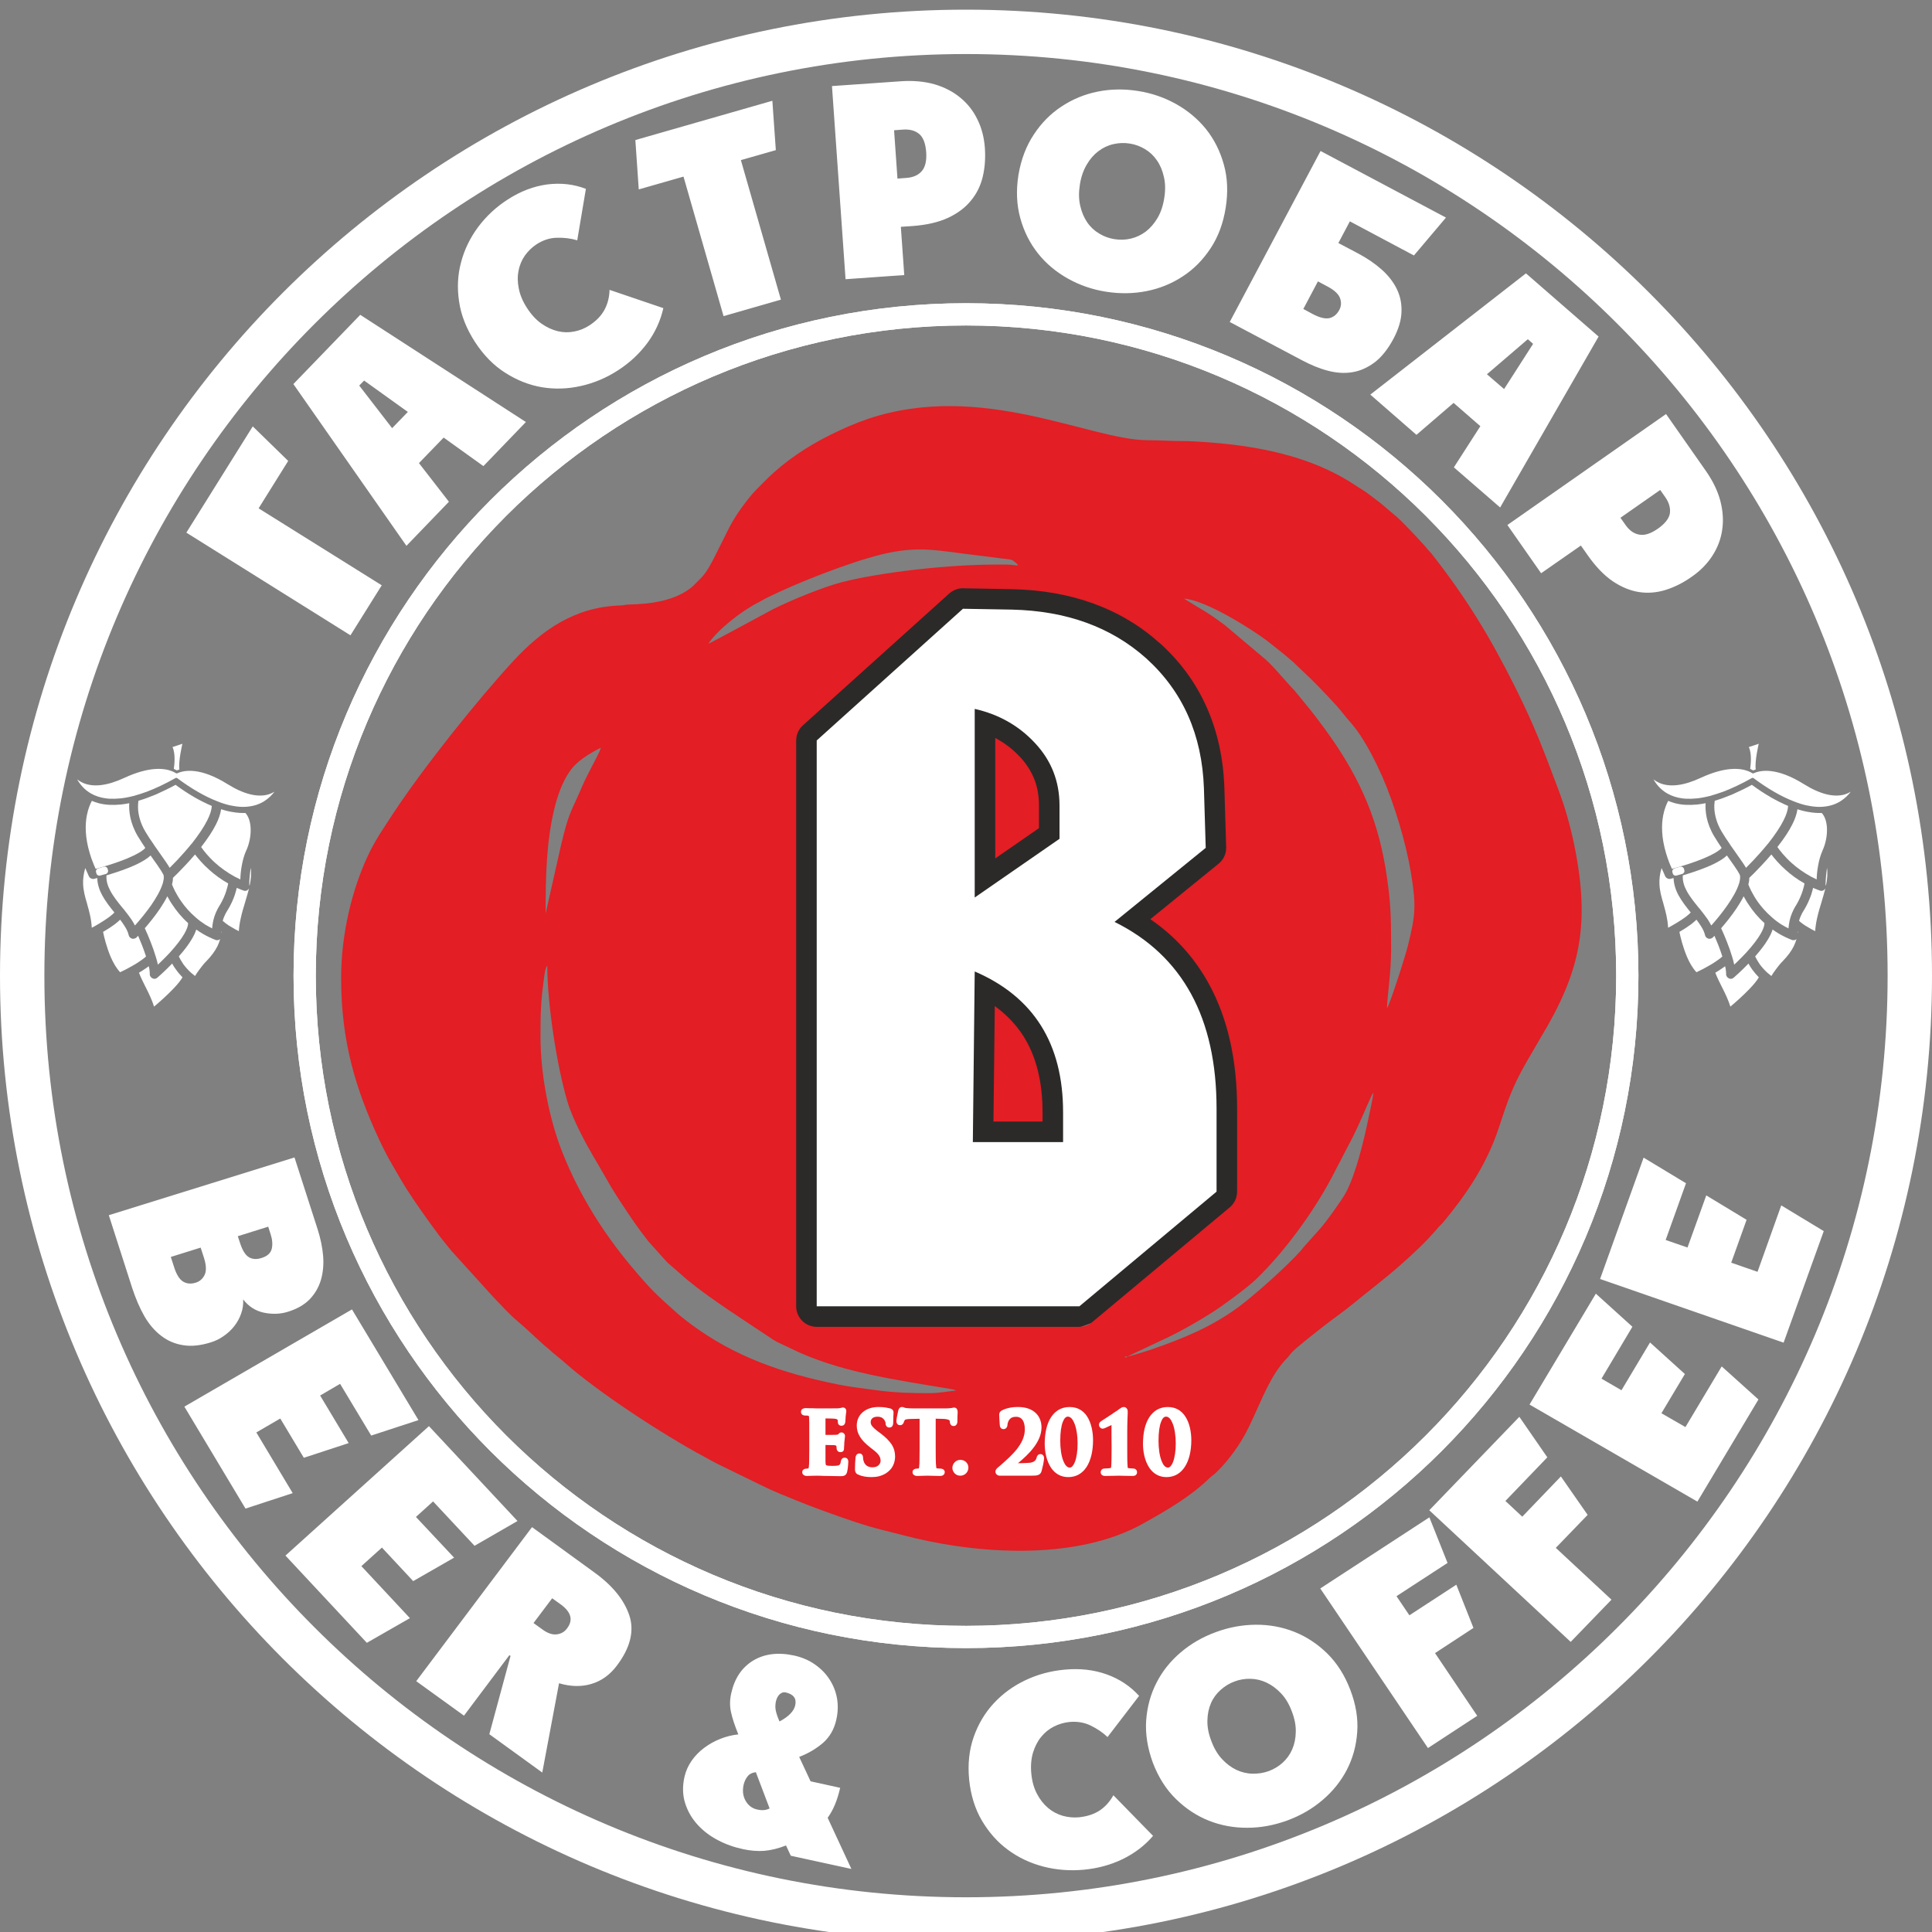 <?xml version="1.0" encoding="UTF-8"?> <svg xmlns="http://www.w3.org/2000/svg" width="100" height="100" viewBox="0 0 100 100" fill="none"><rect x="0" y="0" width="100" height="100" fill="#808080" stroke="none"/> <g clip-path="url(#clip0_22152_7204)"> <path d="M71.09 49.654C71.09 60.555 60.061 70.042 48.083 70.042C36.105 70.042 35.48 62.114 35.48 51.213C35.48 40.312 37.424 29.916 49.402 29.916C61.38 29.916 71.09 38.754 71.09 49.654Z" fill="#2B2A29"></path> <path d="M73.799 26.701C67.713 20.615 59.296 16.846 50.002 16.846C40.708 16.846 32.296 20.615 26.2 26.701C20.115 32.796 16.345 41.208 16.345 50.502C16.345 59.797 20.115 68.213 26.2 74.299C32.296 80.39 40.708 84.154 50.002 84.154C59.296 84.154 67.713 80.39 73.799 74.299C79.889 68.213 83.654 59.797 83.654 50.502C83.654 41.208 79.889 32.796 73.799 26.701ZM50.002 15.695C59.613 15.695 68.313 19.591 74.613 25.887C80.909 32.187 84.805 40.891 84.805 50.502C84.805 60.114 80.909 68.813 74.613 75.114C68.313 81.409 59.613 85.305 50.002 85.305C40.391 85.305 31.686 81.409 25.386 75.114C19.091 68.813 15.194 60.114 15.194 50.502C15.194 40.891 19.091 32.187 25.386 25.887C31.686 19.591 40.391 15.695 50.002 15.695Z" fill="white"></path> <path d="M73.799 26.701C67.713 20.615 59.296 16.846 50.002 16.846C40.708 16.846 32.296 20.615 26.2 26.701C20.115 32.796 16.345 41.208 16.345 50.502C16.345 59.797 20.115 68.213 26.2 74.299C32.296 80.39 40.708 84.154 50.002 84.154C59.296 84.154 67.713 80.39 73.799 74.299C79.889 68.213 83.654 59.797 83.654 50.502C83.654 41.208 79.889 32.796 73.799 26.701ZM50.002 15.695C59.613 15.695 68.313 19.591 74.613 25.887C80.909 32.187 84.805 40.891 84.805 50.502C84.805 60.114 80.909 68.813 74.613 75.114C68.313 81.409 59.613 85.305 50.002 85.305C40.391 85.305 31.686 81.409 25.386 75.114C19.091 68.813 15.194 60.114 15.194 50.502C15.194 40.891 19.091 32.187 25.386 25.887C31.686 19.591 40.391 15.695 50.002 15.695Z" fill="white"></path> <path d="M83.728 16.773C75.101 8.141 63.173 2.797 50.002 2.797C36.831 2.797 24.904 8.141 16.273 16.773C7.641 25.404 2.297 37.331 2.297 50.502C2.297 63.673 7.641 75.601 16.273 84.228C24.904 92.864 36.831 98.203 50.002 98.203C63.173 98.203 75.101 92.864 83.728 84.228C92.359 75.601 97.703 63.673 97.703 50.502C97.703 37.331 92.359 25.404 83.728 16.773ZM50.002 0.5C63.812 0.5 76.306 6.098 85.356 15.144C94.407 24.194 100 36.697 100 50.502C100 64.312 94.407 76.806 85.356 85.856C76.306 94.907 63.812 100.5 50.002 100.5C36.197 100.5 23.694 94.907 14.644 85.856C5.598 76.806 0 64.312 0 50.502C0 36.697 5.598 24.194 14.644 15.144C23.694 6.098 36.197 0.5 50.002 0.5Z" fill="white"></path> <path d="M85.932 25.36L83.874 26.799L84.137 27.174C84.337 27.457 84.571 27.623 84.844 27.671C85.122 27.725 85.439 27.623 85.805 27.369C86.185 27.101 86.395 26.833 86.434 26.564C86.468 26.291 86.39 26.014 86.195 25.735L85.932 25.36ZM78.022 27.174L86.234 21.43L88.282 24.355C88.653 24.882 88.906 25.404 89.043 25.921C89.179 26.443 89.213 26.945 89.14 27.428C89.072 27.905 88.901 28.354 88.628 28.773C88.36 29.188 87.999 29.554 87.551 29.861C87.131 30.158 86.688 30.383 86.229 30.529C85.766 30.675 85.308 30.714 84.844 30.646C84.386 30.578 83.927 30.388 83.474 30.085C83.025 29.778 82.587 29.325 82.162 28.715L81.826 28.237L79.768 29.671L78.022 27.174ZM73.316 22.507L70.927 20.425L78.983 14.149L82.743 17.421L77.647 26.267L75.252 24.19L76.623 22.059L75.238 20.854L73.316 22.507ZM79.08 17.558L76.964 19.372L77.852 20.137L79.353 17.797L79.08 17.558ZM68.216 14.564L67.46 15.992L67.948 16.256C68.308 16.446 68.596 16.514 68.816 16.465C69.03 16.412 69.201 16.27 69.323 16.041C69.425 15.851 69.435 15.651 69.362 15.437C69.284 15.222 69.069 15.017 68.708 14.827L68.216 14.564ZM63.651 16.665L68.352 7.815L74.843 11.262L73.185 13.223L69.869 11.457L69.274 12.579L70.308 13.125C70.766 13.369 71.171 13.647 71.512 13.949C71.849 14.247 72.112 14.583 72.292 14.944C72.473 15.31 72.556 15.705 72.541 16.134C72.531 16.568 72.39 17.031 72.127 17.533C71.839 18.07 71.517 18.475 71.156 18.753C70.79 19.026 70.405 19.201 69.996 19.265C69.591 19.333 69.162 19.304 68.723 19.186C68.279 19.07 67.835 18.884 67.377 18.64L63.651 16.665ZM55.893 9.561C55.83 9.965 55.835 10.326 55.913 10.653C55.986 10.98 56.108 11.262 56.273 11.506C56.439 11.75 56.649 11.945 56.898 12.091C57.146 12.243 57.41 12.335 57.688 12.379C57.971 12.423 58.253 12.418 58.531 12.35C58.809 12.286 59.063 12.165 59.302 11.989C59.536 11.809 59.741 11.575 59.911 11.287C60.082 10.999 60.199 10.653 60.262 10.248C60.326 9.848 60.321 9.483 60.243 9.156C60.17 8.829 60.053 8.546 59.882 8.302C59.716 8.059 59.511 7.864 59.263 7.717C59.019 7.571 58.756 7.473 58.473 7.43C58.195 7.386 57.917 7.395 57.634 7.459C57.351 7.522 57.093 7.644 56.854 7.825C56.62 8 56.415 8.234 56.249 8.522C56.078 8.81 55.956 9.156 55.893 9.561ZM58.902 4.709C59.619 4.821 60.277 5.05 60.886 5.391C61.491 5.733 62.008 6.167 62.428 6.688C62.847 7.215 63.154 7.825 63.344 8.512C63.539 9.2 63.569 9.951 63.442 10.75C63.315 11.56 63.052 12.262 62.657 12.857C62.262 13.452 61.784 13.94 61.218 14.305C60.657 14.676 60.038 14.929 59.355 15.066C58.668 15.203 57.971 15.212 57.254 15.1C56.537 14.988 55.879 14.759 55.269 14.417C54.664 14.076 54.147 13.647 53.728 13.12C53.309 12.594 53.001 11.984 52.811 11.296C52.621 10.609 52.587 9.863 52.714 9.058C52.85 8.249 53.118 7.551 53.514 6.957C53.908 6.357 54.386 5.879 54.952 5.508C55.513 5.138 56.132 4.879 56.81 4.743C57.488 4.606 58.185 4.596 58.902 4.709ZM46.277 6.742L46.453 9.244L46.911 9.209C47.257 9.185 47.52 9.073 47.706 8.863C47.891 8.654 47.969 8.327 47.94 7.883C47.906 7.42 47.784 7.103 47.569 6.927C47.359 6.757 47.081 6.683 46.74 6.708L46.277 6.742ZM43.766 14.452L43.063 4.455L46.633 4.206C47.272 4.162 47.852 4.216 48.369 4.362C48.881 4.513 49.33 4.743 49.705 5.055C50.081 5.362 50.378 5.737 50.593 6.186C50.812 6.625 50.939 7.122 50.978 7.669C51.012 8.19 50.978 8.683 50.866 9.151C50.753 9.619 50.549 10.034 50.251 10.389C49.959 10.75 49.559 11.048 49.066 11.277C48.569 11.506 47.954 11.648 47.213 11.701L46.628 11.74L46.804 14.237L43.766 14.452ZM40.42 15.51L37.451 16.363L35.378 9.141L33.062 9.804L32.886 7.249L39.977 5.216L40.157 7.771L38.348 8.288L40.42 15.51ZM31.55 15.003L34.335 15.949C34.188 16.597 33.915 17.197 33.515 17.743C33.111 18.289 32.613 18.762 32.004 19.157C31.399 19.552 30.755 19.825 30.073 19.977C29.39 20.133 28.722 20.152 28.059 20.045C27.395 19.933 26.762 19.684 26.157 19.299C25.552 18.918 25.03 18.382 24.587 17.704C24.143 17.017 23.865 16.319 23.763 15.612C23.655 14.905 23.689 14.222 23.865 13.574C24.036 12.92 24.333 12.311 24.748 11.75C25.167 11.194 25.674 10.716 26.274 10.331C26.942 9.897 27.63 9.639 28.327 9.546C29.029 9.458 29.692 9.531 30.326 9.775L29.878 12.438C29.551 12.34 29.2 12.296 28.834 12.306C28.463 12.311 28.108 12.428 27.776 12.642C27.542 12.794 27.342 12.989 27.171 13.223C27.005 13.462 26.893 13.725 26.84 14.018C26.781 14.3 26.786 14.613 26.854 14.939C26.918 15.271 27.059 15.607 27.283 15.949C27.503 16.29 27.752 16.558 28.029 16.753C28.303 16.943 28.585 17.075 28.873 17.143C29.161 17.212 29.439 17.216 29.727 17.158C30.009 17.104 30.268 16.997 30.502 16.846C30.863 16.612 31.121 16.344 31.287 16.036C31.453 15.729 31.541 15.383 31.55 15.003ZM23.236 25.97L21.037 28.252L15.185 19.879L18.647 16.295L27.22 21.844L25.021 24.126L22.963 22.649L21.685 23.97L23.236 25.97ZM18.594 19.957L20.296 22.161L21.11 21.322L18.847 19.698L18.594 19.957ZM18.14 32.884L9.646 27.569L13.083 22.069L14.917 23.858L13.386 26.311L19.759 30.295L18.14 32.884Z" fill="white"></path> <path fill-rule="evenodd" clip-rule="evenodd" d="M17.657 50.644C17.657 53.921 18.423 56.398 19.613 58.958C19.827 59.421 20.056 59.865 20.305 60.294C20.554 60.718 20.793 61.143 21.061 61.567C21.583 62.377 22.139 63.152 22.714 63.927C22.865 64.132 23.007 64.298 23.163 64.493C23.236 64.581 23.304 64.668 23.377 64.756L25.557 67.16C25.967 67.575 26.352 68.023 26.796 68.389C27.259 68.779 27.688 69.203 28.142 69.608C28.244 69.701 28.293 69.725 28.405 69.828C28.668 70.081 28.97 70.291 29.239 70.535C30.916 72.032 34.281 74.236 36.451 75.401C36.695 75.533 36.87 75.635 37.109 75.757L39.479 76.913C40.045 77.196 40.649 77.43 41.234 77.669C41.708 77.864 42.205 78.054 42.702 78.23C43.697 78.591 44.726 78.961 45.77 79.215C46.277 79.341 46.808 79.483 47.359 79.615C50.973 80.473 55.839 80.722 59.15 78.868C60.379 78.181 61.603 77.479 62.608 76.503C62.715 76.396 62.769 76.382 62.876 76.284C63.447 75.762 63.998 75.021 64.378 74.358C65.104 73.085 65.597 71.32 66.621 70.291C66.733 70.179 66.743 70.135 66.84 70.028C67.099 69.735 68.099 68.969 68.43 68.706C68.966 68.282 69.547 67.887 70.078 67.448C70.883 66.785 71.727 66.151 72.502 65.463C73.18 64.864 73.867 64.225 74.448 63.527C74.531 63.43 74.604 63.381 74.686 63.283C75.862 61.869 76.934 60.324 77.578 58.373C78.046 56.954 78.285 56.232 79.017 54.959L79.729 53.736C81.791 50.322 82.323 47.908 81.489 43.763C81.294 42.798 80.997 41.754 80.655 40.852C79.885 38.809 79.475 37.682 78.432 35.581C77.105 32.938 75.945 31.021 74.106 28.666C74.023 28.564 73.975 28.529 73.897 28.437C73.799 28.315 73.784 28.291 73.672 28.174L73.228 27.691C72.921 27.379 72.604 27.023 72.282 26.74L71.78 26.316C71.605 26.169 71.468 26.043 71.273 25.901C71 25.701 70.746 25.487 70.454 25.311C70.332 25.243 70.264 25.189 70.156 25.121C68.294 23.882 66.114 23.302 63.842 23.019C63.178 22.936 61.857 22.824 61.208 22.829C60.545 22.829 60.048 22.785 59.404 22.785C56.425 22.785 50.807 19.708 44.936 21.678C44.248 21.912 43.634 22.185 42.99 22.502C41.776 23.107 40.615 23.878 39.664 24.823C39.498 24.989 39.367 25.121 39.201 25.287C38.865 25.623 38.635 25.94 38.348 26.33C38.084 26.696 37.855 27.076 37.655 27.486C37.436 27.925 37.241 28.31 37.021 28.754C36.821 29.154 36.597 29.583 36.314 29.89L35.851 30.353C34.978 31.095 33.705 31.265 32.559 31.29C32.34 31.294 32.34 31.329 32.116 31.338C29.76 31.412 28.068 32.596 26.571 34.211C24.704 36.239 21.963 39.667 20.373 42.071C19.837 42.891 19.379 43.539 18.979 44.426C18.242 46.065 17.657 48.269 17.657 50.644ZM53.962 58.051V57.568C53.962 55.993 53.635 54.686 52.987 53.653C52.606 53.048 52.104 52.521 51.49 52.073L51.421 58.051H53.962ZM53.777 42.866V41.691C53.777 41.198 53.699 40.745 53.538 40.335C53.372 39.921 53.128 39.535 52.806 39.189L52.801 39.184C52.46 38.819 52.075 38.511 51.651 38.273C51.602 38.243 51.558 38.219 51.514 38.194V44.431L53.777 42.866ZM63.598 62.537L56.546 68.423C56.346 68.594 56.108 68.672 55.869 68.672V68.677H42.273C41.688 68.677 41.21 68.199 41.21 67.614V38.326C41.21 37.995 41.366 37.697 41.605 37.502L49.134 30.719C49.359 30.519 49.651 30.426 49.929 30.451L52.387 30.495C53.923 30.529 55.322 30.777 56.59 31.236C57.878 31.704 59.024 32.387 60.028 33.289H60.033C61.091 34.24 61.901 35.352 62.461 36.615C63.017 37.863 63.32 39.248 63.373 40.769L63.466 43.856C63.476 44.197 63.32 44.505 63.076 44.705L59.541 47.577C60.828 48.459 61.837 49.581 62.578 50.937C63.544 52.707 64.032 54.857 64.032 57.383V61.679C64.032 62.03 63.861 62.342 63.598 62.537ZM36.66 33.323C37.148 32.582 38.411 31.602 39.245 31.187C39.42 31.099 39.528 31.021 39.699 30.939C41.254 30.163 43.946 29.115 45.614 28.7C47.584 28.213 48.651 28.525 50.5 28.734L52.304 28.963C52.426 28.993 52.436 29.017 52.523 29.085C52.621 29.163 52.631 29.163 52.699 29.266C52.445 29.266 52.392 29.222 52.133 29.222C51.924 29.222 51.719 29.222 51.514 29.222C49.144 29.222 45.653 29.602 43.57 30.134C42.619 30.378 40.913 31.075 39.962 31.558C39.942 31.567 36.748 33.303 36.66 33.323ZM52.743 29.266C52.748 29.261 52.757 29.276 52.757 29.28L52.743 29.266ZM61.296 30.982C62.442 31.08 64.792 32.567 65.592 33.172L66.475 33.874C66.611 33.981 66.655 34.035 66.782 34.137C66.918 34.24 66.943 34.269 67.06 34.386L67.894 35.181C68.216 35.498 69.186 36.498 69.449 36.849C69.791 37.292 70.015 37.468 70.405 38.053C70.834 38.702 71.219 39.453 71.541 40.184C72.175 41.618 72.775 43.637 73.029 45.168C73.306 46.87 73.272 47.323 72.882 48.918C72.741 49.483 72.151 51.322 71.888 51.98C71.868 52.029 71.868 52.034 71.849 52.073C71.844 52.087 71.824 52.121 71.819 52.131L71.79 52.19C71.79 51.688 72.004 50.332 72.004 49.186C72.004 47.435 71.995 46.679 71.717 44.948C71.249 42.13 70.22 39.974 68.532 37.673C68.284 37.341 68.05 37.024 67.791 36.702L66.996 35.732C66.465 35.191 65.865 34.396 65.29 33.952L63.403 32.362C62.383 31.597 62.203 31.567 61.374 31.041C61.286 30.987 61.34 31.021 61.296 30.982ZM31.101 38.697C31.053 38.911 30.76 39.423 30.648 39.653C30.482 39.979 30.307 40.296 30.165 40.628C29.502 42.174 29.463 41.974 29.034 43.768L28.239 47.294C28.239 45.304 28.288 43.617 28.663 41.983C28.844 41.208 29.092 40.506 29.478 39.94C29.868 39.37 30.492 39.019 31.101 38.697ZM71.746 52.234L71.761 52.243C71.756 52.243 71.741 52.234 71.746 52.234ZM27.976 53.682C27.976 52.443 27.985 51.887 28.156 50.649C28.18 50.488 28.205 50.122 28.327 49.981C28.327 51.951 28.814 55.13 29.365 57.003C29.648 57.963 30.346 59.251 30.892 60.158L31.633 61.44C31.799 61.713 31.984 62.011 32.164 62.279C32.755 63.171 32.906 63.405 33.549 64.239L34.529 65.332L35.588 66.258C36.855 67.292 38.587 68.379 39.981 69.316C40.264 69.506 40.586 69.623 40.888 69.774C43.38 71.022 46.404 71.422 49.212 71.895C49.339 71.915 49.407 71.929 49.48 71.978C49.217 71.988 48.671 72.11 48.076 72.11C47.15 72.11 46.325 72.085 45.404 71.963C44.672 71.861 44.019 71.793 43.331 71.651C40.523 71.081 38.05 70.242 35.744 68.526C35.617 68.433 35.534 68.365 35.422 68.277C35.31 68.189 35.193 68.101 35.081 67.999C33.949 66.99 33.681 66.741 32.72 65.6C31.228 63.83 29.98 61.835 29.122 59.68C28.444 57.993 27.976 55.657 27.976 53.682ZM58.346 70.213L60.56 69.169C61.301 68.799 61.993 68.404 62.671 67.975C63.203 67.648 64.529 66.677 65.012 66.214C66.48 64.8 67.962 62.762 68.908 60.987L70.039 58.812C70.415 58.061 70.673 57.393 71 56.691L71.083 56.554C71.078 56.798 70.878 57.642 70.824 57.919C70.581 59.085 70.181 60.743 69.674 61.708C69.469 62.094 68.62 63.283 68.294 63.635L67.523 64.498C67.435 64.585 67.43 64.62 67.348 64.712C66.67 65.483 64.978 67.004 64.085 67.667C62.681 68.691 61.286 69.257 59.643 69.832C59.419 69.91 58.521 70.198 58.346 70.213ZM58.346 70.213C58.297 70.257 58.419 70.257 58.209 70.257C58.258 70.213 58.136 70.213 58.346 70.213ZM57.99 70.301C57.995 70.296 58.004 70.31 58.004 70.315C58.004 70.315 57.985 70.305 57.99 70.301Z" fill="#E31E24"></path> <path d="M42.039 74.27C42.039 73.626 42.039 73.504 42.035 73.368C42.025 73.226 41.991 73.158 41.849 73.129C41.815 73.119 41.742 73.114 41.684 73.114C41.64 73.114 41.61 73.104 41.61 73.075C41.61 73.046 41.645 73.036 41.708 73.036C41.82 73.036 41.942 73.041 42.049 73.041C42.161 73.046 42.259 73.051 42.317 73.051C42.454 73.051 43.298 73.051 43.376 73.046C43.459 73.036 43.527 73.031 43.561 73.022C43.58 73.017 43.605 73.007 43.629 73.007C43.649 73.007 43.654 73.022 43.654 73.041C43.654 73.07 43.634 73.124 43.619 73.319C43.614 73.363 43.605 73.548 43.6 73.597C43.595 73.621 43.585 73.646 43.556 73.646C43.527 73.646 43.517 73.626 43.517 73.587C43.517 73.558 43.512 73.485 43.493 73.431C43.463 73.358 43.419 73.304 43.21 73.28C43.137 73.27 42.688 73.265 42.605 73.265C42.586 73.265 42.576 73.275 42.576 73.304V74.377C42.576 74.411 42.581 74.426 42.605 74.426C42.698 74.426 43.185 74.426 43.283 74.416C43.385 74.411 43.449 74.397 43.488 74.353C43.517 74.319 43.536 74.299 43.556 74.299C43.571 74.299 43.585 74.309 43.585 74.333C43.585 74.358 43.566 74.426 43.551 74.64C43.546 74.728 43.536 74.894 43.536 74.928C43.536 74.962 43.536 75.006 43.498 75.006C43.468 75.006 43.459 74.992 43.459 74.967C43.454 74.928 43.454 74.87 43.439 74.816C43.419 74.733 43.361 74.67 43.205 74.65C43.122 74.64 42.703 74.635 42.6 74.635C42.581 74.635 42.576 74.655 42.576 74.679V75.016C42.576 75.157 42.571 75.547 42.576 75.674C42.586 75.967 42.654 76.03 43.083 76.03C43.195 76.03 43.371 76.03 43.483 75.977C43.595 75.928 43.644 75.84 43.673 75.665C43.683 75.616 43.693 75.601 43.722 75.601C43.756 75.601 43.756 75.635 43.756 75.679C43.756 75.777 43.722 76.064 43.697 76.142C43.668 76.254 43.634 76.254 43.468 76.254C43.151 76.254 42.917 76.245 42.737 76.24C42.556 76.23 42.425 76.23 42.298 76.23C42.249 76.23 42.157 76.23 42.054 76.23C41.957 76.23 41.844 76.24 41.761 76.24C41.708 76.24 41.674 76.23 41.674 76.196C41.674 76.177 41.693 76.162 41.742 76.162C41.805 76.162 41.859 76.157 41.898 76.147C41.981 76.133 42.001 76.04 42.02 75.918C42.039 75.743 42.039 75.406 42.039 75.016V74.27Z" fill="white"></path> <path d="M43.58 76.099V76.104C43.58 76.099 43.58 76.099 43.58 76.099ZM43.478 73.188L43.468 73.192H43.478V73.188ZM42.186 73.358C42.195 73.504 42.195 73.626 42.195 74.27V75.016C42.195 75.192 42.195 75.358 42.19 75.548C42.19 75.713 42.181 75.845 42.171 75.938V75.943C42.166 75.992 42.156 76.04 42.142 76.079C42.21 76.079 42.264 76.079 42.298 76.079C42.351 76.079 42.415 76.079 42.498 76.084H42.581C42.459 75.996 42.429 75.874 42.425 75.679C42.42 75.592 42.42 75.362 42.42 75.192L42.425 75.016H42.42V74.68C42.42 74.646 42.425 74.616 42.444 74.582C42.454 74.563 42.464 74.543 42.478 74.533C42.464 74.519 42.454 74.504 42.444 74.485C42.425 74.451 42.42 74.416 42.42 74.377V73.305C42.42 73.266 42.429 73.236 42.444 73.207H42.317C42.288 73.207 42.23 73.202 42.156 73.202C42.176 73.246 42.181 73.3 42.186 73.358ZM41.888 74.27C41.888 73.626 41.888 73.504 41.878 73.378C41.878 73.334 41.873 73.305 41.864 73.295C41.864 73.29 41.849 73.285 41.82 73.275H41.815C41.81 73.275 41.791 73.275 41.771 73.27C41.747 73.27 41.713 73.27 41.683 73.27C41.639 73.27 41.6 73.261 41.566 73.246H41.561C41.493 73.212 41.459 73.158 41.459 73.075C41.459 72.993 41.498 72.934 41.581 72.905C41.615 72.89 41.659 72.885 41.708 72.885L41.888 72.89C41.927 72.89 41.976 72.89 42.049 72.89H42.054L42.132 72.895C42.2 72.895 42.259 72.9 42.317 72.9C42.449 72.9 43.268 72.9 43.366 72.895L43.463 72.885C43.492 72.88 43.512 72.876 43.527 72.871H43.536C43.566 72.861 43.59 72.851 43.629 72.851C43.702 72.851 43.751 72.885 43.785 72.944C43.8 72.978 43.804 73.012 43.804 73.041C43.804 73.066 43.804 73.085 43.795 73.109C43.79 73.144 43.78 73.207 43.77 73.329V73.334L43.766 73.417C43.761 73.49 43.756 73.578 43.751 73.621L43.746 73.631C43.741 73.656 43.731 73.685 43.712 73.719C43.678 73.768 43.629 73.797 43.556 73.797C43.478 73.797 43.429 73.768 43.39 73.709C43.37 73.67 43.366 73.631 43.366 73.587C43.366 73.573 43.361 73.548 43.361 73.524C43.356 73.514 43.351 73.5 43.351 73.49H43.346C43.346 73.48 43.341 73.47 43.336 73.47C43.317 73.456 43.273 73.441 43.19 73.431C43.161 73.431 43.083 73.427 42.99 73.422C42.907 73.422 42.81 73.422 42.727 73.417V74.27C42.907 74.27 43.205 74.27 43.268 74.265H43.273C43.312 74.26 43.346 74.255 43.366 74.251C43.37 74.251 43.37 74.251 43.375 74.251L43.38 74.246C43.434 74.182 43.468 74.143 43.556 74.143C43.609 74.143 43.658 74.163 43.692 74.207C43.722 74.241 43.736 74.28 43.736 74.334C43.736 74.348 43.736 74.368 43.731 74.397C43.727 74.441 43.717 74.514 43.702 74.655L43.697 74.787C43.692 74.85 43.688 74.909 43.688 74.928C43.688 75.026 43.688 75.162 43.497 75.162C43.429 75.162 43.38 75.133 43.346 75.094C43.317 75.055 43.302 75.011 43.302 74.972V74.943C43.302 74.914 43.297 74.88 43.292 74.85C43.288 74.841 43.283 74.836 43.278 74.831C43.263 74.816 43.234 74.806 43.185 74.802C43.161 74.802 43.083 74.797 42.99 74.797C42.912 74.797 42.815 74.792 42.727 74.792V75.016V75.192C42.727 75.362 42.727 75.582 42.727 75.67C42.732 75.767 42.737 75.821 42.761 75.835C42.8 75.865 42.902 75.874 43.083 75.874C43.18 75.874 43.341 75.874 43.419 75.84C43.444 75.826 43.463 75.811 43.478 75.791C43.497 75.757 43.512 75.709 43.522 75.64V75.635C43.531 75.592 43.541 75.558 43.566 75.528C43.605 75.47 43.653 75.45 43.722 75.45C43.819 75.45 43.873 75.499 43.897 75.577C43.907 75.616 43.907 75.645 43.907 75.679C43.907 75.733 43.897 75.835 43.887 75.938C43.878 76.035 43.858 76.138 43.848 76.182C43.819 76.289 43.78 76.347 43.692 76.382C43.629 76.406 43.571 76.406 43.468 76.406C43.249 76.406 43.044 76.401 42.878 76.396H42.732C42.634 76.391 42.556 76.386 42.488 76.386C42.429 76.382 42.371 76.382 42.298 76.382C42.249 76.382 42.151 76.382 42.059 76.386H42.054C41.99 76.386 41.947 76.386 41.903 76.391C41.849 76.391 41.795 76.396 41.761 76.396C41.713 76.396 41.669 76.386 41.63 76.367C41.561 76.333 41.522 76.274 41.522 76.196C41.522 76.138 41.552 76.084 41.615 76.045H41.62C41.649 76.026 41.693 76.016 41.742 76.016C41.771 76.016 41.791 76.016 41.81 76.011L41.844 76.006C41.854 75.982 41.864 75.943 41.869 75.899C41.878 75.816 41.883 75.694 41.883 75.543C41.888 75.426 41.888 75.231 41.888 75.016V74.27Z" fill="white"></path> <path d="M44.487 76.191C44.419 76.167 44.409 76.142 44.409 76.05C44.409 75.816 44.424 75.562 44.429 75.494C44.434 75.43 44.448 75.386 44.482 75.386C44.517 75.386 44.521 75.421 44.521 75.455C44.521 75.513 44.541 75.601 44.56 75.674C44.648 75.986 44.902 76.103 45.16 76.103C45.545 76.103 45.731 75.845 45.731 75.616C45.731 75.411 45.667 75.216 45.316 74.938L45.121 74.787C44.653 74.421 44.497 74.124 44.497 73.782C44.497 73.314 44.882 72.978 45.472 72.978C45.75 72.978 45.926 73.021 46.038 73.051C46.077 73.06 46.096 73.07 46.096 73.104C46.096 73.158 46.077 73.28 46.077 73.612C46.077 73.704 46.067 73.738 46.033 73.738C46.004 73.738 45.989 73.714 45.989 73.66C45.989 73.626 45.97 73.494 45.882 73.382C45.814 73.299 45.692 73.173 45.419 73.173C45.102 73.173 44.911 73.358 44.911 73.612C44.911 73.806 45.009 73.953 45.36 74.221L45.482 74.314C45.994 74.699 46.174 74.992 46.174 75.391C46.174 75.64 46.082 75.933 45.779 76.133C45.565 76.264 45.326 76.298 45.102 76.298C44.858 76.298 44.668 76.269 44.487 76.196V76.191Z" fill="white"></path> <path d="M45.935 73.182L45.891 73.172C45.906 73.187 45.921 73.202 45.935 73.216V73.182ZM45.886 75.615C45.886 75.718 45.857 75.825 45.804 75.918C45.862 75.864 45.906 75.806 45.935 75.742C45.999 75.63 46.023 75.503 46.023 75.391C46.023 75.221 45.984 75.074 45.891 74.928C45.794 74.772 45.628 74.616 45.389 74.435L45.272 74.343H45.267C45.082 74.201 44.96 74.089 44.882 73.977C44.789 73.855 44.76 73.738 44.76 73.611C44.76 73.523 44.775 73.441 44.809 73.368C44.702 73.48 44.648 73.621 44.648 73.782C44.648 73.923 44.677 74.06 44.76 74.196C44.853 74.343 44.994 74.494 45.214 74.665L45.409 74.821C45.604 74.972 45.721 75.103 45.789 75.23C45.862 75.367 45.886 75.489 45.886 75.615ZM44.56 76.049C44.56 76.054 44.56 76.054 44.56 76.059C44.594 76.074 44.623 76.088 44.663 76.098C44.623 76.069 44.594 76.035 44.56 75.996V76.049ZM44.555 76.069C44.56 76.079 44.56 76.074 44.555 76.069ZM44.428 76.327C44.36 76.303 44.321 76.274 44.292 76.215C44.263 76.166 44.253 76.123 44.253 76.049C44.253 75.835 44.268 75.596 44.277 75.503V75.484C44.277 75.44 44.287 75.396 44.302 75.357C44.336 75.279 44.389 75.23 44.482 75.23C44.575 75.23 44.623 75.279 44.653 75.347C44.667 75.386 44.672 75.425 44.672 75.454C44.672 75.474 44.672 75.498 44.677 75.528C44.687 75.562 44.692 75.596 44.702 75.63C44.736 75.737 44.794 75.815 44.862 75.864C44.945 75.923 45.053 75.947 45.16 75.947C45.297 75.947 45.399 75.908 45.462 75.85C45.54 75.786 45.579 75.698 45.579 75.615C45.579 75.537 45.565 75.459 45.521 75.376C45.472 75.284 45.379 75.181 45.223 75.06L45.028 74.908C44.78 74.713 44.609 74.533 44.507 74.357C44.389 74.167 44.346 73.982 44.346 73.782C44.346 73.499 44.463 73.255 44.667 73.085C44.867 72.919 45.14 72.826 45.472 72.826C45.613 72.826 45.735 72.836 45.838 72.851C45.94 72.87 46.013 72.885 46.072 72.899C46.111 72.909 46.145 72.924 46.174 72.948C46.223 72.987 46.247 73.036 46.247 73.099C46.247 73.119 46.247 73.143 46.247 73.182C46.242 73.25 46.233 73.377 46.233 73.611C46.233 73.675 46.228 73.723 46.213 73.762C46.179 73.855 46.121 73.889 46.033 73.889C45.955 73.889 45.901 73.86 45.867 73.792C45.843 73.758 45.838 73.714 45.838 73.66C45.838 73.65 45.833 73.616 45.813 73.572C45.799 73.538 45.784 73.509 45.76 73.48C45.735 73.45 45.701 73.411 45.653 73.382C45.599 73.353 45.526 73.328 45.418 73.328C45.301 73.328 45.209 73.358 45.15 73.411C45.096 73.455 45.067 73.528 45.067 73.611C45.067 73.675 45.082 73.733 45.131 73.801C45.189 73.879 45.292 73.977 45.453 74.099L45.574 74.187C45.843 74.391 46.028 74.577 46.15 74.762C46.277 74.962 46.33 75.162 46.33 75.391C46.33 75.547 46.296 75.723 46.208 75.888C46.135 76.025 46.023 76.147 45.862 76.254C45.74 76.332 45.609 76.381 45.482 76.415C45.355 76.444 45.223 76.454 45.101 76.454C44.97 76.454 44.853 76.444 44.745 76.425C44.633 76.405 44.531 76.376 44.428 76.327Z" fill="white"></path> <path d="M47.749 73.275L47.12 73.294C46.872 73.299 46.769 73.324 46.706 73.416C46.662 73.48 46.642 73.529 46.633 73.563C46.628 73.597 46.613 73.616 46.589 73.616C46.56 73.616 46.55 73.597 46.55 73.548C46.55 73.48 46.633 73.095 46.638 73.06C46.652 73.007 46.662 72.978 46.691 72.978C46.725 72.978 46.764 73.021 46.872 73.031C46.994 73.041 47.154 73.051 47.296 73.051H48.973C49.105 73.051 49.203 73.036 49.266 73.031C49.329 73.017 49.364 73.007 49.378 73.007C49.407 73.007 49.412 73.036 49.412 73.099C49.412 73.187 49.398 73.48 49.398 73.592C49.398 73.631 49.388 73.66 49.364 73.66C49.329 73.66 49.32 73.636 49.315 73.573L49.31 73.529C49.3 73.416 49.188 73.299 48.812 73.29L48.281 73.275V75.016C48.281 75.406 48.281 75.742 48.3 75.923C48.315 76.04 48.339 76.137 48.466 76.152C48.52 76.162 48.617 76.167 48.681 76.167C48.725 76.167 48.749 76.181 48.749 76.196C48.749 76.23 48.715 76.24 48.666 76.24C48.393 76.24 48.125 76.23 48.003 76.23C47.905 76.23 47.642 76.24 47.471 76.24C47.413 76.24 47.384 76.23 47.384 76.196C47.384 76.181 47.403 76.167 47.452 76.167C47.515 76.167 47.569 76.162 47.608 76.152C47.691 76.137 47.715 76.04 47.73 75.918C47.749 75.742 47.749 75.406 47.749 75.016V73.275Z" fill="white"></path> <path d="M49.256 73.187C49.236 73.187 49.212 73.192 49.183 73.192C49.202 73.202 49.222 73.207 49.236 73.216L49.256 73.226V73.187ZM48.125 73.207H47.905V75.016C47.905 75.191 47.905 75.357 47.9 75.547C47.9 75.713 47.891 75.845 47.881 75.937C47.876 75.991 47.866 76.04 47.856 76.084C47.925 76.079 47.983 76.079 48.003 76.079C48.032 76.079 48.095 76.079 48.178 76.084C48.164 76.04 48.154 75.991 48.149 75.942C48.13 75.747 48.125 75.411 48.125 75.016V73.207ZM46.769 73.187L46.803 73.177L46.774 73.168L46.769 73.187ZM47.598 73.436L47.125 73.445C47.013 73.45 46.935 73.455 46.886 73.47C46.862 73.48 46.842 73.489 46.832 73.499V73.504C46.818 73.523 46.808 73.543 46.798 73.562C46.793 73.577 46.788 73.592 46.784 73.602C46.774 73.645 46.759 73.675 46.73 73.704C46.696 73.748 46.647 73.767 46.589 73.767C46.511 73.767 46.457 73.738 46.423 73.67C46.403 73.631 46.398 73.592 46.398 73.548C46.398 73.514 46.408 73.436 46.423 73.353C46.452 73.211 46.486 73.046 46.491 73.021C46.501 72.982 46.511 72.948 46.53 72.919C46.564 72.855 46.618 72.826 46.691 72.826C46.735 72.826 46.764 72.836 46.798 72.851V72.855C46.818 72.86 46.842 72.875 46.886 72.875V72.88C46.95 72.885 47.018 72.89 47.091 72.894C47.154 72.894 47.227 72.899 47.296 72.899H48.973C49.095 72.899 49.178 72.885 49.232 72.88H49.246L49.29 72.87C49.329 72.86 49.353 72.855 49.378 72.855C49.471 72.855 49.524 72.894 49.553 72.982C49.563 73.016 49.568 73.05 49.568 73.099C49.568 73.129 49.563 73.221 49.558 73.324C49.558 73.416 49.553 73.514 49.553 73.592V73.597V73.606C49.549 73.645 49.539 73.68 49.524 73.709C49.49 73.772 49.441 73.811 49.363 73.811C49.28 73.811 49.227 73.782 49.193 73.709C49.173 73.675 49.163 73.636 49.163 73.582L49.158 73.538C49.158 73.528 49.144 73.509 49.105 73.494C49.046 73.465 48.949 73.445 48.807 73.441L48.432 73.431V75.016C48.432 75.401 48.432 75.733 48.456 75.908C48.456 75.947 48.466 75.981 48.471 75.996H48.476L48.486 76.001H48.49C48.51 76.006 48.549 76.006 48.583 76.01C48.617 76.015 48.651 76.015 48.681 76.015C48.724 76.015 48.764 76.025 48.798 76.04C48.866 76.074 48.9 76.127 48.9 76.196C48.9 76.274 48.861 76.332 48.798 76.366C48.759 76.386 48.715 76.396 48.666 76.396C48.515 76.396 48.339 76.391 48.203 76.386C48.13 76.381 48.066 76.381 48.003 76.381C47.949 76.381 47.881 76.381 47.808 76.386C47.691 76.391 47.554 76.396 47.471 76.396C47.418 76.396 47.379 76.386 47.34 76.366C47.266 76.332 47.232 76.279 47.232 76.196C47.232 76.132 47.257 76.084 47.325 76.045C47.359 76.025 47.403 76.015 47.452 76.015C47.481 76.015 47.501 76.015 47.52 76.01C47.535 76.01 47.549 76.006 47.559 76.006C47.569 75.981 47.574 75.947 47.578 75.903V75.898C47.588 75.815 47.593 75.694 47.593 75.542C47.598 75.425 47.598 75.23 47.598 75.016V73.436Z" fill="white"></path> <path d="M49.451 75.977C49.451 75.869 49.529 75.713 49.71 75.713C49.856 75.713 49.968 75.811 49.968 75.962C49.968 76.108 49.866 76.23 49.705 76.23C49.529 76.23 49.451 76.094 49.451 75.977Z" fill="white"></path> <path d="M49.636 75.894C49.617 75.918 49.602 75.948 49.602 75.977C49.602 76.006 49.612 76.035 49.631 76.055C49.646 76.07 49.67 76.079 49.705 76.079C49.739 76.079 49.768 76.07 49.783 76.05C49.802 76.031 49.817 75.996 49.817 75.962C49.817 75.933 49.807 75.909 49.792 75.894C49.773 75.879 49.743 75.87 49.709 75.87C49.675 75.87 49.651 75.879 49.636 75.894ZM49.295 75.977C49.295 75.879 49.334 75.762 49.422 75.68C49.49 75.611 49.583 75.562 49.709 75.562C49.822 75.562 49.924 75.602 50.002 75.675C50.075 75.748 50.124 75.845 50.124 75.962C50.124 76.079 50.08 76.182 50.002 76.26C49.929 76.333 49.826 76.382 49.705 76.382C49.578 76.382 49.485 76.333 49.417 76.265C49.334 76.182 49.295 76.075 49.295 75.977Z" fill="white"></path> <path d="M51.738 76.23C51.709 76.23 51.68 76.201 51.68 76.172C51.68 76.137 51.719 76.103 51.763 76.064C52.358 75.543 53.196 74.879 53.196 73.987C53.196 73.314 52.826 73.177 52.616 73.177C52.431 73.177 52.299 73.212 52.172 73.329C52.07 73.431 51.992 73.626 51.992 73.738C51.992 73.782 51.977 73.821 51.938 73.821C51.914 73.821 51.904 73.792 51.899 73.738C51.894 73.699 51.875 73.348 51.875 73.226C51.875 73.187 51.88 73.173 51.923 73.138C52.089 73.056 52.319 72.978 52.689 72.978C53.435 72.978 53.752 73.387 53.752 73.885C53.752 74.704 52.84 75.421 52.299 75.859C52.275 75.879 52.284 75.889 52.304 75.889H52.592C52.66 75.889 53.162 75.884 53.318 75.864C53.611 75.83 53.752 75.684 53.801 75.484C53.816 75.435 53.83 75.421 53.855 75.421C53.884 75.421 53.889 75.455 53.889 75.499C53.889 75.567 53.806 75.962 53.767 76.103C53.733 76.216 53.664 76.23 53.396 76.23H51.738Z" fill="white"></path> <path d="M53.62 76.064V76.059C53.63 76.025 53.64 75.976 53.654 75.923L53.62 76.064ZM53.654 75.923C53.567 75.967 53.464 76.001 53.337 76.015L53.654 75.923ZM53.337 76.015C53.274 76.025 53.167 76.03 53.055 76.035L53.337 76.015ZM53.055 76.035C52.85 76.04 52.635 76.045 52.591 76.045L53.055 76.035ZM52.304 76.045C52.274 76.045 52.24 76.035 52.216 76.02L52.304 76.045ZM52.216 76.02C52.182 76.001 52.157 75.967 52.143 75.937L52.216 76.02ZM53.352 73.982C53.352 74.396 53.191 74.752 52.962 75.074C53.308 74.723 53.601 74.314 53.601 73.884C53.601 73.665 53.528 73.465 53.367 73.333C53.284 73.26 53.176 73.207 53.035 73.172C53.084 73.207 53.128 73.255 53.172 73.309C53.274 73.455 53.352 73.675 53.352 73.982ZM52.001 76.059L51.977 76.079H53.396C53.513 76.079 53.586 76.079 53.62 76.064L52.001 76.059ZM51.738 76.381C51.684 76.381 51.626 76.357 51.587 76.318C51.548 76.284 51.523 76.23 51.523 76.176C51.523 76.113 51.548 76.064 51.587 76.02C51.611 75.996 51.636 75.971 51.66 75.947H51.665L51.801 75.83C52.352 75.347 53.045 74.743 53.045 73.982C53.045 73.743 52.991 73.587 52.923 73.489C52.83 73.368 52.703 73.333 52.616 73.333C52.538 73.333 52.469 73.338 52.416 73.358C52.362 73.372 52.318 73.402 52.274 73.445C52.24 73.475 52.211 73.528 52.187 73.582C52.162 73.641 52.148 73.699 52.148 73.738C52.148 73.787 52.133 73.841 52.104 73.884C52.07 73.938 52.016 73.972 51.938 73.972C51.86 73.972 51.806 73.933 51.772 73.865C51.758 73.831 51.748 73.792 51.748 73.753C51.743 73.719 51.733 73.582 51.728 73.45C51.723 73.358 51.718 73.27 51.718 73.226C51.718 73.182 51.723 73.148 51.748 73.104C51.767 73.07 51.792 73.041 51.84 73.011L51.845 73.007L51.855 73.002C51.948 72.958 52.06 72.909 52.196 72.88C52.328 72.846 52.489 72.826 52.689 72.826C53.079 72.826 53.367 72.929 53.567 73.099C53.801 73.294 53.908 73.577 53.908 73.884C53.908 74.635 53.24 75.279 52.689 75.737C52.786 75.733 52.928 75.733 53.045 75.728C53.152 75.723 53.25 75.718 53.298 75.713H53.303C53.416 75.698 53.498 75.664 53.552 75.62C53.606 75.576 53.635 75.518 53.654 75.45C53.664 75.401 53.679 75.372 53.698 75.342H53.703C53.742 75.284 53.791 75.264 53.854 75.264C53.947 75.264 54.001 75.318 54.03 75.396C54.04 75.43 54.04 75.464 54.04 75.498C54.04 75.542 54.02 75.664 53.996 75.796C53.967 75.928 53.932 76.074 53.913 76.142C53.879 76.254 53.825 76.318 53.713 76.352C53.64 76.376 53.542 76.381 53.396 76.381H51.738Z" fill="white"></path> <path d="M55.274 73.173C54.952 73.173 54.723 73.607 54.723 74.572C54.723 75.308 54.908 76.113 55.371 76.113C55.718 76.113 55.928 75.533 55.928 74.709C55.928 73.977 55.732 73.173 55.274 73.173ZM55.294 76.298C54.455 76.298 54.23 75.338 54.23 74.733C54.23 73.748 54.577 72.978 55.362 72.978C56.2 72.978 56.42 73.87 56.42 74.543C56.42 75.596 56.02 76.298 55.294 76.298Z" fill="white"></path> <path d="M55.269 73.324C55.171 73.324 55.079 73.412 55.011 73.597C54.928 73.807 54.879 74.129 54.879 74.577C54.879 74.963 54.928 75.362 55.05 75.645C55.127 75.835 55.235 75.962 55.371 75.962C55.474 75.962 55.562 75.855 55.635 75.674C55.727 75.445 55.776 75.109 55.776 74.709C55.776 74.329 55.722 73.924 55.6 73.646C55.518 73.451 55.41 73.324 55.269 73.324ZM56.01 73.475C55.922 73.348 55.81 73.246 55.669 73.188C55.757 73.275 55.825 73.392 55.883 73.524C56.02 73.846 56.083 74.29 56.083 74.709C56.083 75.143 56.025 75.518 55.917 75.787C55.898 75.835 55.879 75.884 55.854 75.923C55.908 75.874 55.952 75.816 55.991 75.752C56.176 75.47 56.269 75.05 56.269 74.543C56.269 74.187 56.205 73.763 56.01 73.475ZM54.659 75.806C54.737 75.918 54.835 76.016 54.957 76.074C54.879 75.991 54.815 75.884 54.767 75.762C54.63 75.44 54.572 74.997 54.572 74.577C54.572 74.094 54.625 73.734 54.723 73.485C54.737 73.446 54.752 73.412 54.772 73.378C54.728 73.422 54.694 73.47 54.659 73.524C54.469 73.812 54.381 74.246 54.381 74.733C54.381 75.06 54.45 75.499 54.659 75.806ZM55.293 76.455C54.884 76.455 54.596 76.255 54.406 75.977C54.157 75.611 54.074 75.109 54.074 74.733C54.074 74.187 54.177 73.7 54.401 73.358C54.615 73.027 54.932 72.827 55.362 72.827C55.781 72.827 56.069 73.017 56.259 73.3C56.493 73.651 56.576 74.138 56.576 74.543C56.576 75.109 56.459 75.587 56.249 75.918C56.03 76.26 55.708 76.455 55.293 76.455Z" fill="white"></path> <path d="M57.683 74.279C57.683 74.05 57.683 73.87 57.683 73.724C57.683 73.626 57.683 73.573 57.619 73.573C57.541 73.573 57.224 73.738 57.132 73.777C57.107 73.787 57.088 73.792 57.068 73.792C57.059 73.792 57.034 73.772 57.034 73.748C57.034 73.719 57.059 73.699 57.078 73.689C57.098 73.68 57.912 73.143 58.058 73.036C58.097 73.007 58.136 72.978 58.17 72.978C58.205 72.978 58.219 73.026 58.219 73.07C58.219 73.104 58.195 73.524 58.195 74.172V74.957C58.195 75.362 58.195 75.723 58.209 75.908C58.224 76.045 58.243 76.108 58.38 76.137C58.444 76.152 58.629 76.167 58.663 76.167C58.678 76.167 58.697 76.176 58.697 76.206C58.697 76.235 58.678 76.245 58.629 76.245C58.307 76.245 58.039 76.235 57.922 76.235C57.824 76.235 57.468 76.245 57.195 76.245C57.151 76.245 57.127 76.235 57.127 76.206C57.127 76.176 57.142 76.167 57.161 76.167C57.205 76.167 57.419 76.152 57.497 76.137C57.634 76.103 57.654 76.045 57.668 75.908C57.683 75.723 57.693 75.362 57.688 74.957L57.683 74.279Z" fill="white"></path> <path d="M57.839 73.724V74.28L57.843 74.958C57.843 75.158 57.843 75.348 57.839 75.513C57.834 75.684 57.829 75.826 57.819 75.923C57.814 75.987 57.804 76.035 57.79 76.084L57.922 76.079C57.946 76.079 58.009 76.079 58.087 76.084C58.073 76.035 58.063 75.987 58.058 75.923C58.038 75.723 58.038 75.362 58.038 74.958V74.172C58.038 73.743 58.053 73.407 58.058 73.222C57.985 73.27 57.883 73.339 57.78 73.412L57.741 73.436C57.839 73.475 57.839 73.568 57.839 73.724ZM57.531 74.28V73.758C57.468 73.787 57.38 73.831 57.312 73.861C57.263 73.885 57.219 73.904 57.19 73.919H57.185L57.175 73.924C57.141 73.934 57.112 73.948 57.068 73.948C57.014 73.948 56.956 73.914 56.922 73.865C56.897 73.836 56.883 73.792 56.883 73.748C56.883 73.7 56.897 73.66 56.922 73.626C56.946 73.597 56.975 73.573 57 73.558L57.005 73.553C57.014 73.548 57.336 73.339 57.609 73.158V73.153C57.775 73.046 57.922 72.949 57.965 72.91H57.97L57.985 72.9C58.038 72.861 58.092 72.827 58.17 72.827C58.248 72.827 58.302 72.866 58.336 72.929H58.341C58.365 72.973 58.37 73.022 58.37 73.07V73.075V73.134C58.365 73.27 58.346 73.636 58.346 74.172V74.958C58.346 75.362 58.346 75.723 58.365 75.894C58.365 75.943 58.37 75.972 58.38 75.982C58.38 75.982 58.39 75.987 58.414 75.991C58.438 75.996 58.477 76.001 58.516 76.001C58.575 76.006 58.638 76.011 58.663 76.011C58.707 76.011 58.765 76.03 58.804 76.07C58.833 76.104 58.853 76.147 58.853 76.201C58.853 76.284 58.819 76.333 58.755 76.372H58.751C58.716 76.386 58.677 76.396 58.629 76.396C58.448 76.396 58.253 76.391 58.107 76.386C58.038 76.382 57.985 76.382 57.922 76.382C57.863 76.382 57.804 76.382 57.726 76.386C57.561 76.391 57.346 76.396 57.195 76.396C57.151 76.396 57.112 76.386 57.078 76.372C57.01 76.338 56.971 76.284 56.971 76.201C56.971 76.152 56.99 76.109 57.014 76.079C57.049 76.035 57.102 76.011 57.161 76.011C57.185 76.011 57.263 76.006 57.346 76.001C57.395 75.996 57.444 75.991 57.468 75.987L57.502 75.977C57.507 75.967 57.512 75.938 57.517 75.894C57.522 75.806 57.531 75.67 57.531 75.509C57.536 75.343 57.536 75.158 57.536 74.958L57.531 74.285V74.28Z" fill="white"></path> <path d="M60.355 73.173C60.038 73.173 59.809 73.607 59.809 74.572C59.809 75.308 59.994 76.113 60.453 76.113C60.799 76.113 61.008 75.533 61.008 74.709C61.008 73.977 60.813 73.173 60.355 73.173ZM60.375 76.298C59.541 76.298 59.316 75.338 59.316 74.733C59.316 73.748 59.663 72.978 60.443 72.978C61.282 72.978 61.506 73.87 61.506 74.543C61.506 75.596 61.106 76.298 60.375 76.298Z" fill="white"></path> <path d="M60.355 73.324C60.252 73.324 60.16 73.412 60.096 73.597C60.014 73.807 59.965 74.129 59.965 74.577C59.965 74.963 60.014 75.362 60.135 75.645C60.209 75.835 60.316 75.962 60.452 75.962C60.555 75.962 60.643 75.855 60.716 75.674C60.803 75.445 60.857 75.109 60.857 74.709C60.857 74.329 60.803 73.924 60.682 73.646C60.599 73.451 60.491 73.324 60.355 73.324ZM61.091 73.475C61.003 73.348 60.891 73.246 60.75 73.188C60.838 73.275 60.906 73.392 60.964 73.524C61.101 73.846 61.164 74.29 61.164 74.709C61.164 75.148 61.106 75.523 60.999 75.787C60.979 75.835 60.959 75.884 60.935 75.923C60.989 75.874 61.033 75.816 61.072 75.752C61.257 75.47 61.355 75.05 61.355 74.543C61.355 74.187 61.286 73.763 61.091 73.475ZM59.745 75.806C59.823 75.918 59.921 76.016 60.043 76.074C59.965 75.991 59.901 75.884 59.853 75.762C59.716 75.44 59.657 74.997 59.657 74.577C59.657 74.094 59.711 73.734 59.809 73.485C59.823 73.446 59.838 73.412 59.858 73.378C59.814 73.422 59.779 73.47 59.745 73.524C59.555 73.812 59.467 74.246 59.467 74.733C59.467 75.06 59.541 75.499 59.745 75.806ZM60.374 76.455C59.97 76.455 59.682 76.255 59.492 75.977C59.243 75.611 59.16 75.109 59.16 74.733C59.16 74.187 59.263 73.7 59.487 73.358C59.701 73.027 60.018 72.827 60.443 72.827C60.862 72.827 61.15 73.017 61.34 73.3C61.579 73.651 61.662 74.138 61.662 74.543C61.662 75.109 61.545 75.587 61.33 75.918C61.111 76.26 60.789 76.455 60.374 76.455Z" fill="white"></path> <path d="M92.319 69.496L82.82 66.2L85.073 59.919L87.267 61.245L86.214 64.181L87.345 64.571L88.316 61.874L90.403 63.137L89.608 65.356L90.969 65.829L92.197 62.391L94.397 63.722L92.319 69.496ZM87.857 77.723L79.168 72.7L82.601 66.96L84.493 68.672L82.893 71.359L83.927 71.959L85.405 69.486L87.209 71.12L85.995 73.149L87.238 73.865L89.115 70.725L91.017 72.437L87.857 77.723ZM81.299 84.984L73.979 78.171L78.641 73.334L80.089 75.431L77.919 77.689L78.792 78.503L80.791 76.421L82.176 78.41L80.528 80.117L83.41 82.799L81.299 84.984ZM73.911 90.479L68.337 82.219L73.984 78.537L74.925 80.897L72.282 82.618L72.95 83.608L75.379 82.024L76.266 84.262L74.277 85.564L76.461 88.811L73.911 90.479ZM62.7 90.118C62.842 90.499 63.027 90.811 63.256 91.055C63.485 91.299 63.734 91.484 64.002 91.611C64.266 91.733 64.543 91.801 64.836 91.806C65.129 91.811 65.402 91.767 65.665 91.674C65.938 91.572 66.177 91.43 66.392 91.235C66.601 91.045 66.767 90.816 66.884 90.547C67.001 90.279 67.064 89.977 67.069 89.645C67.079 89.314 67.011 88.963 66.865 88.582C66.723 88.202 66.538 87.89 66.309 87.651C66.079 87.407 65.831 87.222 65.563 87.095C65.294 86.968 65.016 86.9 64.734 86.895C64.446 86.885 64.163 86.934 63.9 87.032C63.636 87.129 63.398 87.275 63.183 87.466C62.964 87.661 62.798 87.885 62.681 88.153C62.564 88.421 62.5 88.724 62.495 89.055C62.486 89.387 62.554 89.743 62.7 90.118ZM62.925 84.481C63.607 84.228 64.295 84.101 64.997 84.096C65.699 84.091 66.362 84.213 66.991 84.462C67.62 84.71 68.186 85.086 68.698 85.583C69.205 86.086 69.605 86.71 69.893 87.471C70.18 88.222 70.302 88.953 70.249 89.655C70.2 90.362 70.02 91.011 69.712 91.606C69.405 92.196 68.986 92.718 68.454 93.171C67.928 93.62 67.323 93.971 66.64 94.224C65.958 94.473 65.265 94.605 64.563 94.605C63.866 94.609 63.202 94.488 62.573 94.239C61.944 93.99 61.374 93.615 60.867 93.117C60.355 92.62 59.96 91.991 59.672 91.24C59.394 90.479 59.277 89.748 59.326 89.041C59.379 88.334 59.555 87.69 59.862 87.095C60.164 86.5 60.584 85.978 61.111 85.53C61.637 85.081 62.242 84.73 62.925 84.481ZM57.629 92.922L59.682 95.024C59.253 95.526 58.731 95.921 58.116 96.224C57.502 96.521 56.834 96.706 56.112 96.775C55.386 96.843 54.683 96.789 54.006 96.614C53.328 96.438 52.718 96.15 52.177 95.751C51.636 95.356 51.187 94.849 50.826 94.239C50.465 93.629 50.246 92.917 50.163 92.113C50.085 91.313 50.163 90.577 50.397 89.909C50.631 89.241 50.977 88.66 51.436 88.163C51.894 87.67 52.431 87.275 53.064 86.973C53.698 86.671 54.371 86.49 55.088 86.422C55.888 86.344 56.614 86.427 57.282 86.666C57.951 86.905 58.507 87.28 58.96 87.778L57.326 89.909C57.083 89.675 56.79 89.48 56.453 89.314C56.122 89.153 55.756 89.094 55.356 89.129C55.078 89.158 54.805 89.236 54.547 89.367C54.288 89.499 54.069 89.68 53.884 89.909C53.698 90.138 53.562 90.411 53.464 90.728C53.372 91.05 53.342 91.411 53.381 91.806C53.42 92.21 53.518 92.557 53.674 92.849C53.83 93.147 54.02 93.386 54.249 93.581C54.474 93.771 54.727 93.903 55.005 93.985C55.283 94.063 55.566 94.088 55.844 94.063C56.268 94.019 56.624 93.903 56.917 93.712C57.209 93.517 57.443 93.254 57.629 92.922ZM41.956 92.201L43.487 92.537C43.341 93.181 43.126 93.698 42.839 94.088L44.068 96.736L40.932 96.053L40.683 95.521C40.283 95.677 39.908 95.77 39.557 95.799C39.211 95.824 38.84 95.794 38.46 95.712C38.001 95.614 37.567 95.463 37.153 95.243C36.738 95.029 36.387 94.756 36.095 94.434C35.802 94.112 35.592 93.742 35.461 93.327C35.329 92.908 35.319 92.449 35.431 91.957C35.5 91.664 35.622 91.391 35.797 91.138C35.973 90.884 36.187 90.665 36.441 90.474C36.694 90.284 36.968 90.128 37.275 90.006C37.577 89.884 37.894 89.806 38.216 89.772C38.031 89.319 37.904 88.933 37.836 88.617C37.767 88.299 37.772 87.973 37.85 87.636C38.021 86.866 38.401 86.305 38.986 85.949C39.572 85.598 40.283 85.51 41.108 85.691C41.498 85.778 41.854 85.925 42.161 86.139C42.473 86.354 42.727 86.607 42.922 86.905C43.121 87.202 43.253 87.529 43.321 87.89C43.385 88.251 43.375 88.626 43.287 89.011C43.18 89.504 42.946 89.904 42.6 90.211C42.249 90.513 41.834 90.757 41.366 90.938L41.956 92.201ZM39.835 93.605L39.123 91.728C38.928 91.752 38.782 91.825 38.689 91.952C38.591 92.074 38.528 92.22 38.489 92.381C38.421 92.693 38.455 92.971 38.596 93.215C38.738 93.459 38.942 93.61 39.206 93.663C39.445 93.717 39.654 93.698 39.835 93.605ZM40.347 89.104C40.82 88.85 41.093 88.573 41.161 88.265C41.239 87.909 41.073 87.69 40.654 87.597C40.556 87.578 40.459 87.607 40.361 87.69C40.269 87.773 40.2 87.895 40.161 88.065C40.127 88.226 40.123 88.377 40.152 88.529C40.181 88.675 40.244 88.865 40.347 89.104ZM28.58 82.726L27.615 84.008L28.068 84.335C28.346 84.54 28.595 84.623 28.824 84.593C29.048 84.564 29.219 84.462 29.346 84.291C29.677 83.862 29.57 83.448 29.034 83.052L28.58 82.726ZM28.068 91.747L25.328 89.762L26.425 85.71L26.366 85.671L24.016 88.802L21.544 87.017L27.537 79.044L30.765 81.39C31.716 82.077 32.315 82.823 32.579 83.628C32.837 84.428 32.623 85.296 31.925 86.217C31.569 86.69 31.135 87.002 30.618 87.158C30.102 87.314 29.536 87.305 28.936 87.124L28.068 91.747ZM14.775 80.517L22.202 73.817L26.786 78.727L24.562 80.01L22.416 77.713L21.529 78.517L23.504 80.624L21.387 81.838L19.768 80.102L18.705 81.063L21.217 83.755L18.988 85.032L14.775 80.517ZM9.543 72.807L18.218 67.775L21.66 73.504L19.213 74.304L17.603 71.627L16.57 72.232L18.047 74.694L15.726 75.455L14.507 73.422L13.268 74.143L15.15 77.284L12.707 78.084L9.543 72.807ZM10.386 64.576L8.841 65.059L9.011 65.585C9.133 65.971 9.289 66.219 9.479 66.336C9.669 66.448 9.884 66.468 10.133 66.39C10.338 66.326 10.489 66.195 10.591 65.99C10.689 65.785 10.679 65.488 10.557 65.103L10.386 64.576ZM13.883 63.493L12.308 63.986L12.425 64.337C12.546 64.717 12.703 64.966 12.883 65.073C13.063 65.181 13.283 65.195 13.541 65.112C13.839 65.02 14.014 64.859 14.068 64.629C14.117 64.41 14.097 64.156 14.009 63.888L13.883 63.493ZM5.632 62.898L15.243 59.909L16.443 63.635C16.594 64.108 16.687 64.566 16.726 65.01C16.76 65.459 16.721 65.873 16.609 66.253C16.496 66.634 16.301 66.965 16.028 67.253C15.75 67.536 15.375 67.75 14.902 67.897C14.512 68.019 14.097 68.033 13.663 67.945C13.229 67.853 12.868 67.624 12.586 67.258C12.6 67.516 12.566 67.765 12.478 67.999C12.395 68.238 12.274 68.453 12.117 68.653C11.961 68.848 11.776 69.018 11.566 69.16C11.362 69.306 11.142 69.408 10.923 69.477C10.386 69.647 9.908 69.696 9.489 69.628C9.065 69.564 8.684 69.403 8.348 69.145C8.012 68.891 7.719 68.55 7.475 68.131C7.231 67.702 7.022 67.214 6.841 66.663L5.632 62.898Z" fill="white"></path> <path d="M55.025 59.114V57.568C55.025 54.018 53.499 51.595 50.451 50.283L50.354 59.114H55.025ZM54.84 43.417V41.691C54.84 40.447 54.42 39.37 53.577 38.467C52.738 37.56 51.695 36.975 50.451 36.692V46.455L54.84 43.417ZM62.969 61.679L55.869 67.614H42.273V38.326L49.842 31.509L52.368 31.553C55.201 31.616 57.517 32.46 59.326 34.074C61.223 35.79 62.218 38.029 62.315 40.803L62.408 43.885L57.688 47.718C61.208 49.459 62.969 52.682 62.969 57.383V61.679Z" fill="white"></path> <path d="M5.291 45.129L5.271 45.06L5.291 45.129Z" fill="white"></path> <path d="M5.135 45.168L5.115 45.099L5.422 45.017L5.442 45.085L5.135 45.168Z" fill="white"></path> <path d="M5.145 45.163L5.125 45.104L5.418 45.017L5.437 45.085L5.145 45.163Z" fill="white"></path> <path d="M4.989 45.207L4.974 45.148C4.945 45.066 4.994 44.978 5.077 44.949L5.369 44.861C5.457 44.836 5.545 44.885 5.569 44.968L5.589 45.041C5.613 45.124 5.564 45.212 5.482 45.236L5.184 45.319C5.101 45.343 5.013 45.295 4.989 45.207Z" fill="white"></path> <path d="M12.791 41.754C12.777 41.759 12.762 41.759 12.747 41.759H12.738C12.533 41.774 12.323 41.759 12.099 41.72C12.04 41.711 11.982 41.701 11.918 41.686H11.909C11.699 41.637 11.479 41.569 11.25 41.476C10.621 41.233 9.919 40.833 9.173 40.277C9.144 40.257 9.109 40.257 9.085 40.272C8.549 40.574 8.042 40.813 7.573 40.989H7.569L7.554 40.994C7.369 41.062 7.188 41.12 7.013 41.169C7.003 41.169 6.993 41.174 6.983 41.179L6.954 41.189C6.783 41.233 6.618 41.267 6.457 41.296H6.452H6.447H6.437C6.364 41.311 6.291 41.32 6.223 41.325C6.028 41.345 5.842 41.35 5.667 41.34H5.662C5.608 41.335 5.559 41.335 5.511 41.325H5.501H5.496H5.491C5.199 41.286 4.94 41.203 4.711 41.072C4.36 40.872 4.136 40.589 3.994 40.34C4.077 40.408 4.175 40.467 4.292 40.521C4.833 40.76 5.559 40.672 6.447 40.257C7.705 39.677 8.476 39.75 8.9 39.916C8.968 39.945 9.041 39.979 9.105 40.018C9.109 40.018 9.109 40.018 9.109 40.023C9.114 40.023 9.114 40.023 9.114 40.023C9.124 40.028 9.134 40.028 9.144 40.033C9.153 40.033 9.163 40.028 9.178 40.023C9.178 40.023 9.178 40.023 9.183 40.023C9.548 39.857 10.377 39.711 11.782 40.589C12.62 41.111 13.332 41.281 13.893 41.12C14.015 41.081 14.117 41.033 14.205 40.979C13.957 41.306 13.523 41.696 12.791 41.754Z" fill="white"></path> <path d="M12.513 44.812C12.557 44.554 12.63 44.281 12.742 44.027L12.752 44.012C12.908 43.661 12.996 43.232 12.971 42.842C12.952 42.535 12.869 42.262 12.703 42.081C12.493 42.086 12.274 42.072 12.045 42.032C11.854 42.003 11.655 41.955 11.445 41.886C11.411 42.125 11.323 42.389 11.177 42.676C11.001 43.027 10.743 43.413 10.411 43.842C10.538 44.027 10.782 44.344 11.152 44.675C11.425 44.919 11.767 45.168 12.171 45.388L12.181 45.392C12.264 45.431 12.337 45.47 12.411 45.505L12.44 45.519C12.445 45.324 12.464 45.075 12.513 44.812Z" fill="white"></path> <path d="M12.46 47.533C12.523 47.245 12.606 46.958 12.694 46.68C12.694 46.675 12.699 46.665 12.699 46.66C12.767 46.431 12.835 46.207 12.889 45.987C12.874 46.007 12.86 46.026 12.84 46.046C12.811 46.075 12.777 46.095 12.742 46.104C12.713 46.109 12.684 46.114 12.66 46.109L12.64 46.104C12.626 46.104 12.606 46.099 12.591 46.09C12.499 46.06 12.411 46.022 12.328 45.987L12.255 45.953C12.23 46.056 12.201 46.173 12.157 46.309C12.079 46.543 11.957 46.826 11.772 47.124L11.762 47.138C11.704 47.231 11.65 47.328 11.611 47.426C11.577 47.504 11.548 47.582 11.528 47.66C11.543 47.675 11.558 47.694 11.582 47.709C11.64 47.762 11.723 47.826 11.855 47.913C11.957 47.977 12.07 48.04 12.182 48.104C12.245 48.138 12.309 48.167 12.362 48.196C12.377 47.972 12.411 47.748 12.46 47.533ZM12.903 45.792C12.908 45.812 12.918 45.831 12.918 45.851C12.986 45.534 13.021 45.222 12.977 44.919C12.972 44.963 12.962 45.012 12.957 45.056C12.903 45.466 12.899 45.768 12.903 45.792Z" fill="white"></path> <path d="M10.338 50.161C10.441 50.02 10.558 49.874 10.69 49.742C10.943 49.479 11.128 49.23 11.255 48.976C11.314 48.855 11.358 48.733 11.397 48.606H11.392C11.367 48.63 11.343 48.645 11.314 48.655H11.309C11.284 48.659 11.26 48.664 11.231 48.664C11.211 48.664 11.197 48.659 11.182 48.659C11.172 48.655 11.162 48.655 11.158 48.65C10.938 48.567 10.733 48.469 10.529 48.352C10.402 48.279 10.28 48.201 10.158 48.113C10.109 48.274 10.026 48.445 9.914 48.63C9.758 48.894 9.539 49.181 9.256 49.503C9.3 49.601 9.378 49.742 9.49 49.908C9.592 50.044 9.719 50.196 9.88 50.342C9.939 50.391 9.992 50.439 10.051 50.483C10.065 50.493 10.08 50.503 10.095 50.517C10.158 50.415 10.241 50.288 10.338 50.161ZM11.455 48.216C11.46 48.25 11.46 48.279 11.46 48.303L11.47 48.23L11.455 48.216Z" fill="white"></path> <path d="M7.544 51.103C7.71 51.434 7.876 51.781 7.974 52.102C8.276 51.849 8.661 51.503 8.978 51.171C9.188 50.952 9.358 50.742 9.446 50.586C9.315 50.449 9.202 50.318 9.115 50.191C9.027 50.079 8.963 49.972 8.91 49.874C8.544 50.254 8.217 50.542 8.154 50.596C8.13 50.62 8.1 50.635 8.071 50.649C8.042 50.659 8.013 50.664 7.988 50.664C7.944 50.664 7.915 50.649 7.891 50.635H7.886C7.847 50.615 7.813 50.586 7.793 50.552C7.764 50.513 7.749 50.469 7.749 50.42H7.754V50.415C7.754 50.347 7.744 50.254 7.73 50.147C7.72 50.103 7.71 50.054 7.7 50.011C7.652 50.05 7.593 50.089 7.535 50.128C7.432 50.201 7.32 50.274 7.193 50.347C7.276 50.571 7.398 50.81 7.525 51.069L7.544 51.103Z" fill="white"></path> <path d="M5.735 49.542C5.862 49.834 6.023 50.117 6.218 50.322C6.271 50.293 6.349 50.259 6.437 50.215C6.539 50.166 6.656 50.103 6.773 50.034L6.788 50.029C6.978 49.922 7.149 49.82 7.29 49.717C7.393 49.644 7.485 49.576 7.559 49.508C7.5 49.327 7.432 49.132 7.354 48.932C7.29 48.771 7.222 48.606 7.149 48.435C7.095 48.489 7.066 48.523 7.066 48.523L7.051 48.537C7.032 48.552 7.008 48.562 6.983 48.572C6.954 48.586 6.925 48.591 6.891 48.591C6.861 48.591 6.837 48.591 6.803 48.572C6.773 48.557 6.749 48.542 6.725 48.523C6.695 48.489 6.671 48.45 6.661 48.401C6.627 48.255 6.559 48.103 6.461 47.952C6.393 47.84 6.31 47.723 6.218 47.601C6.144 47.674 6.052 47.757 5.94 47.84C5.779 47.962 5.579 48.094 5.335 48.235C5.389 48.508 5.52 49.04 5.735 49.542Z" fill="white"></path> <path d="M4.516 46.812C4.619 47.177 4.726 47.558 4.75 48.021C4.818 47.987 4.887 47.948 4.955 47.909C5.287 47.718 5.521 47.562 5.677 47.445C5.804 47.348 5.877 47.28 5.921 47.231C5.691 46.948 5.462 46.655 5.291 46.343C5.14 46.065 5.043 45.768 5.033 45.446C4.955 45.466 4.901 45.48 4.882 45.485C4.853 45.495 4.828 45.495 4.814 45.495C4.804 45.495 4.794 45.495 4.784 45.49C4.75 45.485 4.711 45.471 4.677 45.446C4.643 45.427 4.619 45.392 4.599 45.353C4.536 45.217 4.472 45.075 4.414 44.934V44.924C4.321 45.241 4.292 45.514 4.302 45.763C4.316 46.114 4.404 46.431 4.506 46.768L4.516 46.812Z" fill="white"></path> <path d="M8.943 45.592C8.934 45.651 8.919 45.714 8.904 45.782C8.958 45.923 9.109 46.275 9.397 46.679C9.577 46.938 9.821 47.221 10.128 47.484C10.284 47.625 10.46 47.752 10.635 47.864C10.748 47.933 10.865 47.996 10.982 48.054L10.986 47.991C10.996 47.894 11.011 47.786 11.035 47.669V47.664C11.065 47.528 11.108 47.396 11.162 47.264C11.216 47.133 11.284 47.001 11.357 46.879H11.362C11.537 46.592 11.65 46.319 11.718 46.094C11.767 45.943 11.796 45.816 11.811 45.728C11.43 45.514 11.108 45.27 10.84 45.031C10.499 44.729 10.25 44.431 10.094 44.227C9.923 44.431 9.748 44.621 9.587 44.792C9.304 45.095 9.07 45.329 8.953 45.436C8.953 45.489 8.948 45.538 8.943 45.592Z" fill="white"></path> <path d="M8.285 47.026C8.022 47.416 7.729 47.776 7.495 48.045C7.607 48.288 7.71 48.528 7.797 48.757C7.9 49.015 7.988 49.264 8.056 49.498L8.061 49.508C8.105 49.649 8.139 49.776 8.163 49.893L8.168 49.932C8.236 49.873 8.309 49.8 8.383 49.727C8.514 49.6 8.656 49.454 8.802 49.298C9.138 48.927 9.387 48.601 9.543 48.328C9.67 48.103 9.738 47.923 9.738 47.781C9.397 47.474 9.129 47.143 8.934 46.845C8.821 46.684 8.734 46.528 8.661 46.392C8.553 46.606 8.422 46.821 8.285 47.026Z" fill="white"></path> <path d="M7.081 44.734C6.622 44.953 6.047 45.148 5.511 45.309C5.491 45.592 5.574 45.855 5.711 46.109C5.867 46.406 6.101 46.694 6.33 46.977L6.398 47.055C6.544 47.24 6.686 47.421 6.803 47.591C6.871 47.699 6.935 47.801 6.983 47.903L7.037 47.845C7.252 47.601 7.549 47.245 7.817 46.865C8.076 46.489 8.315 46.084 8.422 45.729L8.427 45.724C8.446 45.651 8.461 45.582 8.471 45.519C8.48 45.46 8.48 45.407 8.475 45.358V45.334C8.475 45.299 8.422 45.197 8.334 45.06C8.237 44.904 8.1 44.709 7.949 44.5C7.905 44.441 7.861 44.373 7.812 44.305L7.793 44.28C7.627 44.441 7.373 44.592 7.081 44.734Z" fill="white"></path> <path d="M4.496 42.198C4.404 42.676 4.394 43.334 4.648 44.173C4.691 44.324 4.745 44.475 4.808 44.632C4.852 44.744 4.896 44.861 4.95 44.973L5.008 44.958C5.067 44.944 5.14 44.919 5.228 44.895C5.93 44.695 6.505 44.485 6.915 44.285C7.232 44.129 7.442 43.993 7.52 43.886C7.456 43.788 7.398 43.7 7.339 43.612C7.271 43.51 7.208 43.408 7.144 43.3L7.139 43.295C6.93 42.944 6.813 42.613 6.749 42.325C6.686 42.023 6.676 41.764 6.691 41.574C6.54 41.603 6.393 41.628 6.252 41.642C6.042 41.662 5.837 41.667 5.647 41.657C5.457 41.647 5.277 41.618 5.106 41.574C4.984 41.54 4.867 41.501 4.755 41.452C4.677 41.598 4.565 41.847 4.496 42.198Z" fill="white"></path> <path d="M8.929 38.668L9.441 38.497C9.441 38.497 9.226 39.385 9.285 39.828C9.251 39.838 9.221 39.853 9.192 39.862C9.187 39.862 9.187 39.862 9.187 39.862C9.177 39.867 9.168 39.867 9.163 39.872C9.153 39.867 9.153 39.867 9.153 39.872C9.143 39.872 9.134 39.867 9.124 39.862C9.124 39.862 9.124 39.862 9.119 39.862C9.119 39.862 9.119 39.862 9.114 39.858C9.075 39.838 9.036 39.814 8.997 39.794C9.021 39.619 9.099 39.029 8.929 38.668Z" fill="white"></path> <path d="M8.364 44.295C8.539 44.544 8.686 44.748 8.783 44.919C8.89 44.812 9.017 44.68 9.159 44.534C9.388 44.29 9.651 43.998 9.905 43.685H9.91C10.275 43.222 10.553 42.812 10.729 42.457C10.875 42.169 10.953 41.92 10.963 41.715C10.675 41.593 10.373 41.442 10.056 41.262C9.744 41.081 9.417 40.867 9.086 40.623C8.734 40.813 8.393 40.979 8.071 41.12C7.754 41.252 7.452 41.364 7.164 41.447C7.15 41.55 7.135 41.72 7.15 41.935C7.179 42.232 7.272 42.622 7.525 43.047C7.593 43.159 7.657 43.261 7.725 43.368C7.803 43.481 7.876 43.593 7.959 43.71L7.964 43.724C8.057 43.856 8.12 43.949 8.183 44.036C8.242 44.124 8.3 44.207 8.364 44.295Z" fill="white"></path> <path d="M86.882 45.129L86.862 45.06L86.882 45.129Z" fill="white"></path> <path d="M86.726 45.168L86.706 45.099L87.013 45.017L87.033 45.085L86.726 45.168Z" fill="white"></path> <path d="M86.735 45.163L86.716 45.104L87.008 45.017L87.028 45.085L86.735 45.163Z" fill="white"></path> <path d="M86.58 45.207L86.565 45.148C86.536 45.066 86.585 44.978 86.668 44.949L86.96 44.861C87.043 44.836 87.136 44.885 87.16 44.968L87.18 45.041C87.204 45.124 87.155 45.212 87.067 45.236L86.775 45.319C86.692 45.343 86.604 45.295 86.58 45.207Z" fill="white"></path> <path d="M94.382 41.754C94.367 41.759 94.353 41.759 94.338 41.759H94.328C94.124 41.774 93.914 41.759 93.689 41.72C93.631 41.711 93.573 41.701 93.509 41.686H93.499C93.29 41.637 93.07 41.569 92.841 41.476C92.212 41.233 91.51 40.833 90.764 40.277C90.734 40.257 90.7 40.257 90.676 40.272C90.139 40.574 89.632 40.813 89.164 40.989H89.159L89.145 40.994C88.954 41.062 88.779 41.12 88.603 41.169C88.594 41.169 88.584 41.174 88.574 41.179L88.545 41.189C88.374 41.233 88.209 41.267 88.047 41.296H88.043H88.038H88.028C87.955 41.311 87.882 41.32 87.814 41.325C87.618 41.345 87.433 41.35 87.258 41.34H87.253C87.199 41.335 87.15 41.335 87.102 41.325H87.092H87.082C86.789 41.286 86.531 41.203 86.302 41.072C85.951 40.872 85.726 40.589 85.585 40.34C85.668 40.408 85.765 40.467 85.882 40.521C86.424 40.76 87.15 40.672 88.038 40.257C89.296 39.677 90.066 39.75 90.491 39.916C90.559 39.945 90.632 39.979 90.695 40.018C90.7 40.018 90.7 40.018 90.7 40.023C90.705 40.023 90.705 40.023 90.705 40.023C90.715 40.028 90.725 40.028 90.734 40.033C90.744 40.033 90.754 40.028 90.769 40.023C90.769 40.023 90.769 40.023 90.773 40.023C91.139 39.857 91.968 39.711 93.373 40.589C94.211 41.111 94.923 41.281 95.484 41.12C95.606 41.081 95.708 41.033 95.796 40.979C95.547 41.306 95.109 41.696 94.382 41.754Z" fill="white"></path> <path d="M94.104 44.812C94.148 44.554 94.221 44.281 94.333 44.027L94.338 44.012C94.499 43.661 94.582 43.232 94.562 42.842C94.543 42.535 94.46 42.262 94.294 42.081C94.084 42.086 93.865 42.072 93.635 42.032C93.445 42.003 93.245 41.955 93.036 41.886C93.002 42.125 92.914 42.389 92.767 42.676C92.592 43.027 92.334 43.413 91.997 43.842C92.129 44.027 92.373 44.344 92.743 44.675C93.016 44.919 93.358 45.168 93.762 45.388L93.772 45.392C93.855 45.431 93.928 45.47 94.001 45.505L94.031 45.519C94.035 45.324 94.055 45.075 94.104 44.812Z" fill="white"></path> <path d="M94.05 47.533C94.114 47.245 94.197 46.958 94.285 46.68C94.285 46.675 94.29 46.665 94.29 46.66C94.358 46.431 94.426 46.207 94.48 45.987C94.465 46.007 94.45 46.026 94.431 46.046C94.402 46.075 94.368 46.095 94.333 46.104C94.304 46.109 94.275 46.114 94.251 46.109L94.231 46.104C94.216 46.104 94.197 46.099 94.182 46.09C94.09 46.06 94.002 46.022 93.919 45.987L93.846 45.953C93.821 46.056 93.792 46.173 93.748 46.309C93.665 46.543 93.548 46.826 93.363 47.124L93.353 47.138C93.295 47.231 93.241 47.328 93.202 47.426C93.168 47.504 93.139 47.582 93.119 47.66C93.134 47.675 93.148 47.694 93.168 47.709C93.231 47.762 93.314 47.826 93.446 47.913C93.548 47.977 93.66 48.04 93.773 48.104C93.836 48.138 93.899 48.167 93.953 48.196C93.968 47.972 94.002 47.748 94.05 47.533ZM94.494 45.792C94.499 45.812 94.509 45.831 94.509 45.851C94.577 45.534 94.606 45.222 94.567 44.919C94.563 44.963 94.553 45.012 94.548 45.056C94.494 45.466 94.489 45.768 94.494 45.792Z" fill="white"></path> <path d="M91.929 50.161C92.032 50.02 92.149 49.874 92.28 49.742C92.534 49.479 92.719 49.23 92.846 48.976C92.904 48.855 92.948 48.733 92.987 48.606H92.983C92.958 48.63 92.934 48.645 92.9 48.655C92.875 48.659 92.846 48.664 92.822 48.664C92.802 48.664 92.787 48.659 92.773 48.659C92.763 48.655 92.753 48.655 92.749 48.65C92.529 48.567 92.324 48.469 92.119 48.352C91.993 48.279 91.871 48.201 91.749 48.113C91.7 48.274 91.617 48.445 91.505 48.63C91.349 48.894 91.129 49.181 90.847 49.503C90.891 49.601 90.969 49.742 91.081 49.908C91.183 50.044 91.31 50.196 91.471 50.342C91.529 50.391 91.583 50.439 91.641 50.483C91.656 50.493 91.671 50.503 91.685 50.517C91.749 50.415 91.832 50.288 91.929 50.161ZM93.046 48.216C93.051 48.25 93.051 48.279 93.051 48.303L93.061 48.23L93.046 48.216Z" fill="white"></path> <path d="M89.135 51.103C89.301 51.434 89.467 51.781 89.564 52.102C89.867 51.849 90.252 51.503 90.569 51.171C90.779 50.952 90.949 50.742 91.037 50.586C90.905 50.449 90.793 50.318 90.701 50.191C90.618 50.079 90.554 49.972 90.501 49.874C90.135 50.254 89.808 50.542 89.745 50.596C89.72 50.62 89.691 50.635 89.662 50.649C89.633 50.659 89.603 50.664 89.579 50.664C89.535 50.664 89.506 50.649 89.481 50.635H89.477C89.438 50.615 89.403 50.586 89.384 50.552C89.355 50.513 89.34 50.469 89.34 50.42H89.345V50.415C89.345 50.347 89.335 50.254 89.321 50.147C89.311 50.103 89.301 50.054 89.291 50.011C89.243 50.05 89.184 50.089 89.126 50.128C89.023 50.201 88.911 50.274 88.784 50.347C88.867 50.571 88.989 50.81 89.116 51.069L89.135 51.103Z" fill="white"></path> <path d="M87.326 49.542C87.452 49.834 87.613 50.117 87.808 50.322C87.862 50.293 87.94 50.259 88.028 50.215C88.13 50.166 88.247 50.103 88.364 50.034L88.379 50.029C88.569 49.922 88.74 49.82 88.881 49.717C88.984 49.644 89.076 49.576 89.149 49.508C89.091 49.327 89.023 49.132 88.945 48.932C88.881 48.771 88.813 48.606 88.74 48.435C88.686 48.489 88.657 48.523 88.657 48.523L88.637 48.537C88.623 48.552 88.598 48.562 88.574 48.572C88.545 48.586 88.516 48.591 88.481 48.591C88.452 48.591 88.428 48.591 88.394 48.572C88.364 48.557 88.34 48.542 88.316 48.523C88.286 48.489 88.262 48.45 88.252 48.401C88.218 48.255 88.15 48.103 88.052 47.952C87.984 47.84 87.901 47.723 87.808 47.601C87.735 47.674 87.643 47.757 87.531 47.84C87.37 47.962 87.17 48.094 86.926 48.235C86.979 48.508 87.111 49.04 87.326 49.542Z" fill="white"></path> <path d="M86.107 46.811C86.21 47.177 86.317 47.557 86.341 48.02C86.409 47.986 86.478 47.947 86.546 47.908C86.878 47.718 87.112 47.562 87.268 47.445C87.394 47.347 87.468 47.279 87.512 47.23C87.282 46.947 87.053 46.655 86.882 46.343C86.731 46.065 86.634 45.767 86.624 45.446C86.546 45.465 86.492 45.48 86.473 45.485C86.444 45.494 86.419 45.494 86.405 45.494C86.395 45.494 86.385 45.494 86.375 45.489C86.341 45.485 86.302 45.47 86.268 45.446C86.234 45.426 86.21 45.392 86.19 45.353C86.127 45.216 86.063 45.075 86.005 44.934V44.924C85.907 45.241 85.883 45.514 85.893 45.763C85.907 46.114 85.995 46.431 86.097 46.767L86.107 46.811Z" fill="white"></path> <path d="M90.534 45.592C90.524 45.651 90.51 45.714 90.495 45.782C90.549 45.923 90.7 46.275 90.983 46.679C91.168 46.938 91.412 47.221 91.719 47.484C91.875 47.625 92.046 47.752 92.226 47.864C92.338 47.933 92.455 47.996 92.573 48.054L92.577 47.991C92.587 47.894 92.602 47.786 92.626 47.669V47.664C92.655 47.528 92.699 47.396 92.753 47.264C92.806 47.133 92.875 47.001 92.948 46.879H92.953C93.128 46.592 93.24 46.319 93.309 46.094C93.358 45.943 93.387 45.816 93.401 45.728C93.021 45.514 92.694 45.27 92.431 45.031C92.09 44.729 91.841 44.431 91.685 44.227C91.514 44.431 91.339 44.621 91.178 44.792C90.895 45.095 90.661 45.329 90.544 45.436C90.544 45.489 90.539 45.538 90.534 45.592Z" fill="white"></path> <path d="M89.876 47.026C89.613 47.416 89.32 47.776 89.086 48.045C89.198 48.288 89.3 48.528 89.388 48.757C89.491 49.015 89.579 49.264 89.647 49.498L89.652 49.508C89.695 49.649 89.73 49.776 89.754 49.893L89.759 49.932C89.827 49.873 89.9 49.8 89.973 49.727C90.105 49.6 90.246 49.454 90.393 49.298C90.729 48.927 90.978 48.601 91.134 48.328C91.261 48.103 91.329 47.923 91.329 47.781C90.988 47.474 90.719 47.143 90.525 46.845C90.412 46.684 90.325 46.528 90.251 46.392C90.144 46.606 90.013 46.821 89.876 47.026Z" fill="white"></path> <path d="M88.672 44.734C88.213 44.953 87.638 45.148 87.102 45.309C87.082 45.592 87.165 45.855 87.301 46.109C87.457 46.406 87.692 46.694 87.921 46.977L87.989 47.055C88.135 47.24 88.277 47.421 88.394 47.591C88.462 47.699 88.525 47.801 88.574 47.903L88.628 47.845C88.842 47.601 89.14 47.245 89.403 46.865C89.666 46.489 89.905 46.084 90.013 45.729L90.017 45.724C90.037 45.651 90.052 45.582 90.061 45.519C90.071 45.46 90.071 45.407 90.066 45.358V45.334C90.066 45.299 90.013 45.197 89.925 45.06C89.827 44.904 89.691 44.709 89.54 44.5C89.496 44.441 89.452 44.373 89.403 44.305L89.384 44.28C89.218 44.441 88.964 44.592 88.672 44.734Z" fill="white"></path> <path d="M86.087 42.198C85.995 42.676 85.985 43.334 86.238 44.173C86.282 44.324 86.336 44.475 86.394 44.632C86.443 44.744 86.487 44.861 86.541 44.973L86.594 44.958C86.658 44.944 86.731 44.919 86.819 44.895C87.521 44.695 88.096 44.485 88.506 44.285C88.823 44.129 89.033 43.993 89.111 43.886C89.047 43.788 88.984 43.7 88.93 43.612C88.862 43.51 88.799 43.408 88.735 43.3L88.73 43.295C88.52 42.944 88.403 42.613 88.34 42.325C88.277 42.023 88.267 41.764 88.282 41.574C88.13 41.603 87.984 41.628 87.843 41.642C87.633 41.662 87.428 41.667 87.233 41.657C87.048 41.647 86.867 41.618 86.697 41.574C86.575 41.54 86.458 41.501 86.346 41.452C86.268 41.598 86.156 41.847 86.087 42.198Z" fill="white"></path> <path d="M90.519 38.668L91.032 38.497C91.032 38.497 90.817 39.385 90.876 39.828C90.841 39.838 90.812 39.853 90.783 39.862C90.778 39.862 90.778 39.862 90.778 39.862C90.768 39.867 90.758 39.867 90.754 39.872C90.744 39.867 90.744 39.867 90.744 39.872C90.734 39.872 90.724 39.867 90.715 39.862C90.715 39.862 90.715 39.862 90.71 39.862C90.71 39.862 90.71 39.862 90.705 39.858C90.666 39.838 90.627 39.814 90.588 39.794C90.612 39.619 90.69 39.029 90.519 38.668Z" fill="white"></path> <path d="M89.954 44.295C90.129 44.544 90.276 44.748 90.373 44.919C90.481 44.812 90.607 44.68 90.749 44.534C90.978 44.29 91.241 43.998 91.495 43.685H91.5C91.865 43.222 92.143 42.812 92.319 42.457C92.465 42.169 92.543 41.92 92.553 41.715C92.265 41.593 91.963 41.442 91.646 41.262C91.334 41.081 91.007 40.867 90.676 40.623C90.325 40.813 89.983 40.979 89.661 41.12C89.344 41.252 89.042 41.364 88.754 41.447C88.74 41.55 88.72 41.72 88.74 41.935C88.769 42.232 88.862 42.622 89.115 43.047C89.183 43.159 89.247 43.261 89.315 43.368C89.393 43.481 89.466 43.593 89.549 43.71L89.554 43.724C89.647 43.856 89.71 43.949 89.773 44.036C89.832 44.124 89.891 44.207 89.954 44.295Z" fill="white"></path> </g> <defs> <clipPath id="clip0_22152_7204"> <rect width="100" height="100" fill="white"></rect> </clipPath> </defs> </svg> 